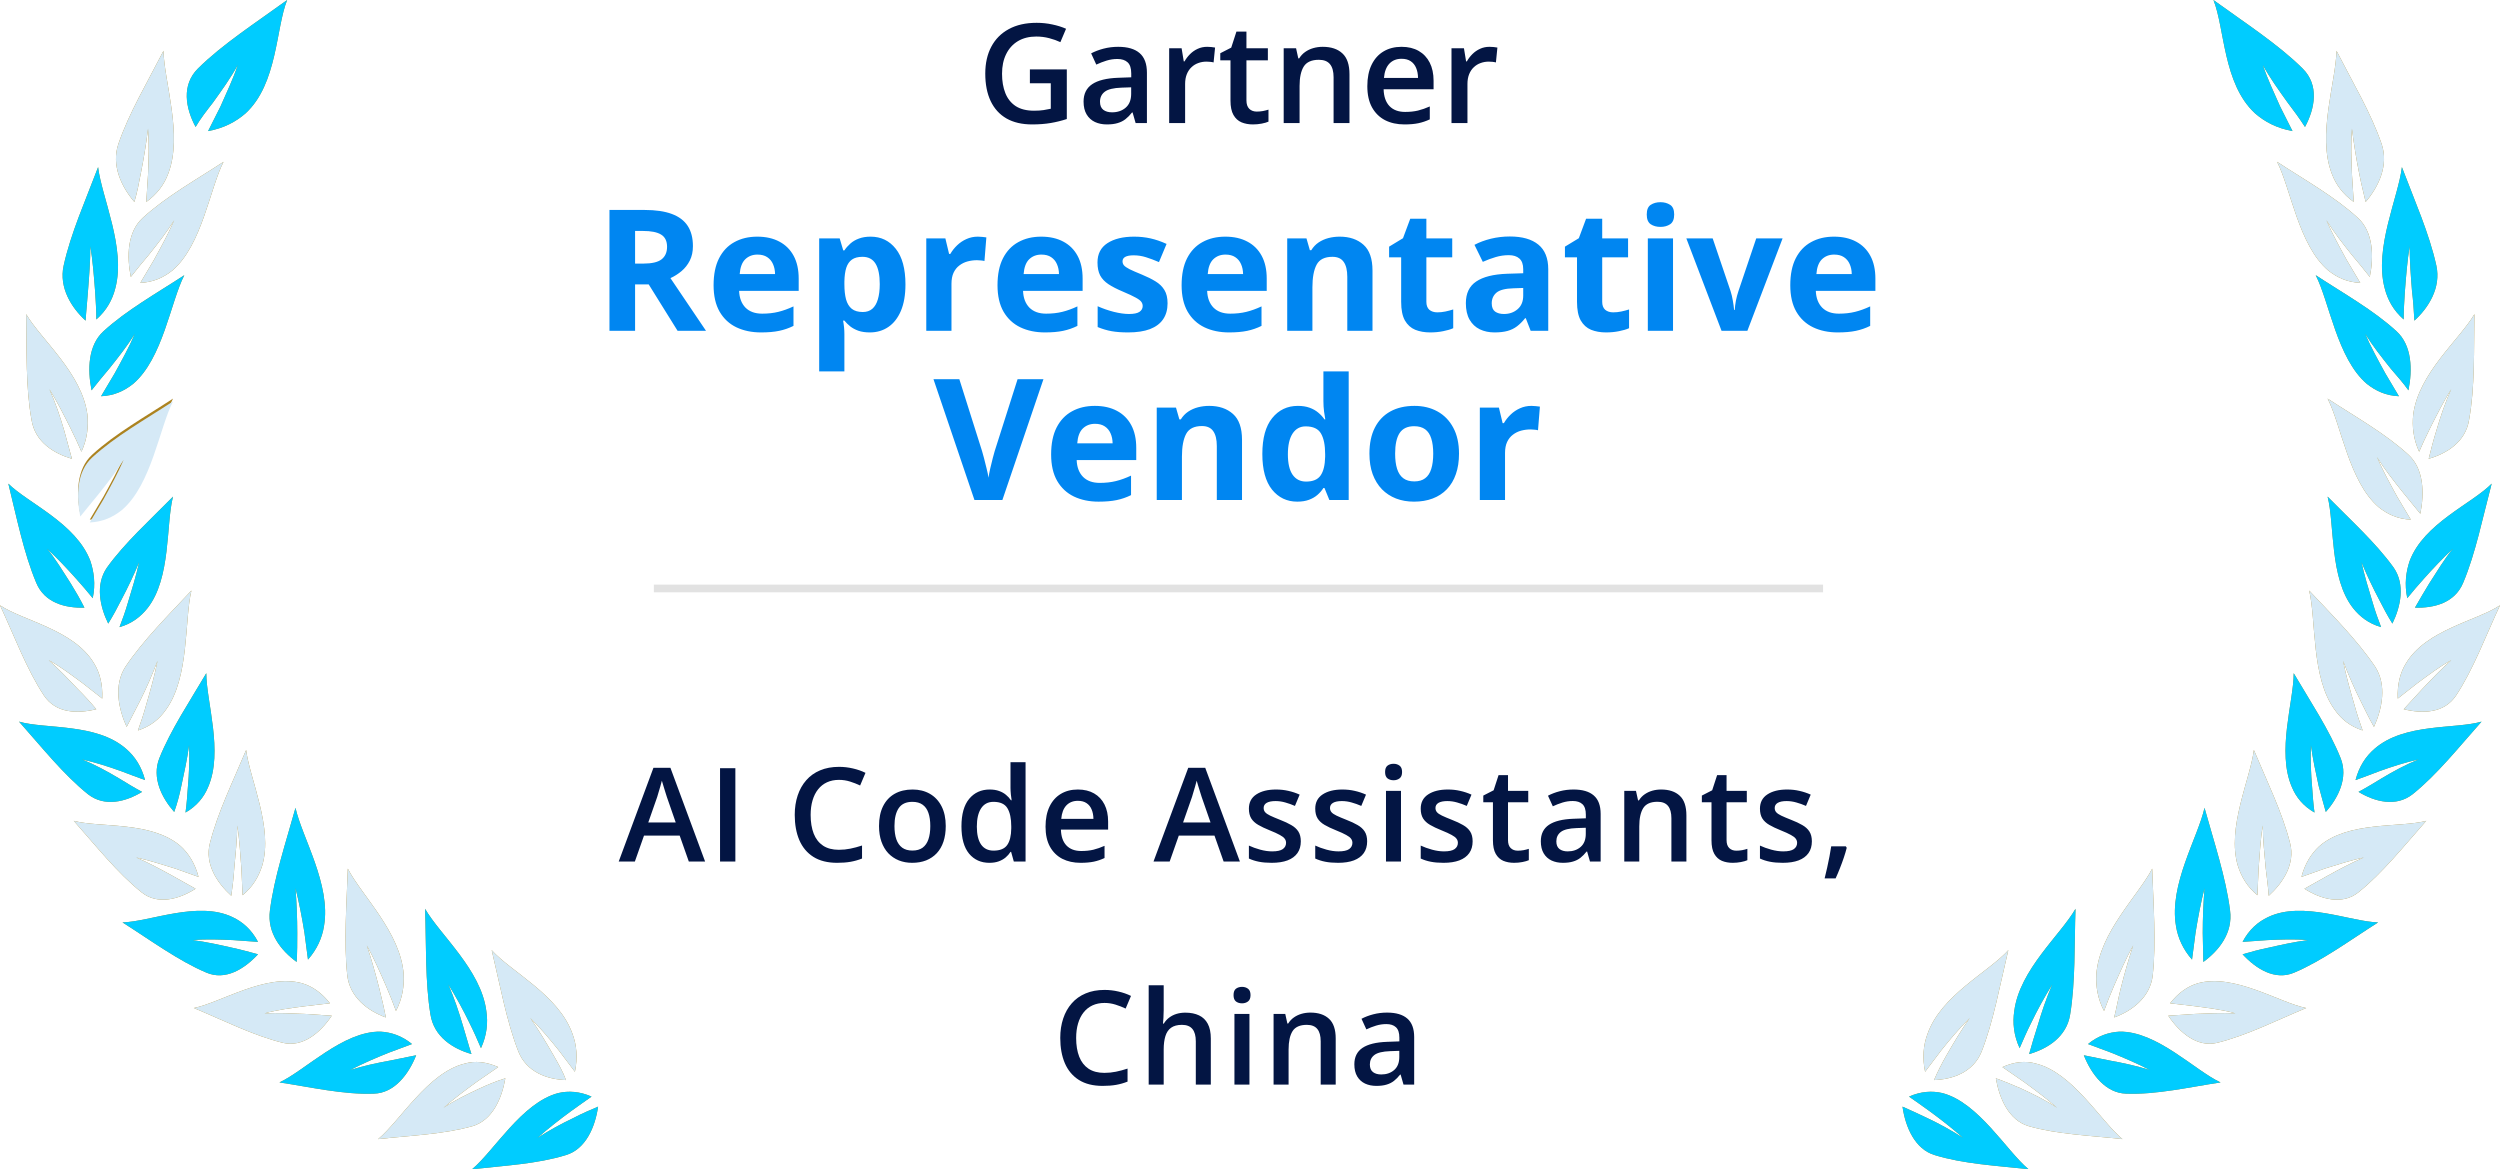 <?xml version="1.0" encoding="UTF-8"?>
<svg xmlns="http://www.w3.org/2000/svg" width="325" height="152" viewBox="0 0 325 152" fill="none">
  <path d="M71.956 137.184C71.029 135.572 70.024 133.883 68.942 132.347C70.256 133.652 71.493 135.111 72.652 136.57C73.348 137.491 74.043 138.412 74.739 139.333C75.125 137.491 74.971 135.879 74.43 134.42C72.652 129.353 66.469 126.359 63.918 123.519C65 128.048 65.851 132.808 67.396 136.723C68.478 139.41 71.183 140.331 73.579 140.408C73.193 139.333 72.575 138.258 71.956 137.184Z" fill="#AC8320"></path>
  <path d="M60.208 133.422C59.667 131.58 59.049 129.737 58.276 127.972C59.281 129.584 60.208 131.273 61.059 133.038C61.599 134.113 62.063 135.188 62.527 136.262C63.3 134.574 63.455 132.962 63.223 131.426C62.527 126.052 57.194 121.523 55.262 118.145C55.416 122.828 55.262 127.665 55.957 131.887C56.421 134.804 58.894 136.339 61.29 137.03C60.904 135.879 60.595 134.65 60.208 133.422Z" fill="#AC8320"></path>
  <path d="M49.31 128.509C48.847 126.667 48.306 124.747 47.688 122.905C48.615 124.594 49.388 126.36 50.161 128.125C50.624 129.2 51.088 130.352 51.475 131.426C52.325 129.814 52.557 128.202 52.479 126.667C52.093 121.216 46.992 116.38 45.214 112.925C45.06 117.608 44.673 122.444 45.137 126.743C45.446 129.661 47.842 131.426 50.161 132.271C49.929 131.042 49.62 129.737 49.31 128.509Z" fill="#AC8320"></path>
  <path d="M38.645 121.293C38.645 119.374 38.567 117.378 38.413 115.459C38.877 117.301 39.263 119.297 39.572 121.216C39.727 122.368 39.881 123.596 40.036 124.747C41.195 123.442 41.891 121.907 42.123 120.372C43.05 114.998 39.263 108.857 38.413 105.018C37.176 109.471 35.63 114.077 35.089 118.376C34.703 121.293 36.558 123.596 38.567 125.055C38.645 123.826 38.645 122.521 38.645 121.293Z" fill="#AC8320"></path>
  <path d="M30.452 112.925C30.607 111.083 30.838 109.24 30.838 107.321C31.148 109.164 31.225 111.083 31.38 112.925C31.457 114.077 31.457 115.228 31.534 116.38C32.848 115.305 33.621 114 34.085 112.541C35.553 107.628 32.462 101.257 31.998 97.495C30.297 101.564 28.288 105.632 27.283 109.624C26.588 112.311 28.211 114.768 30.066 116.457C30.22 115.382 30.375 114.153 30.452 112.925Z" fill="#AC8320"></path>
  <path d="M23.573 102.178C23.959 100.412 24.346 98.646 24.578 96.881C24.655 98.723 24.578 100.566 24.423 102.331C24.346 103.406 24.269 104.558 24.114 105.632C25.583 104.788 26.51 103.636 27.051 102.331C29.061 97.725 26.819 91.2 26.819 87.515C24.655 91.2 22.182 94.885 20.713 98.57C19.709 101.103 21.023 103.713 22.646 105.556C23.032 104.481 23.341 103.329 23.573 102.178Z" fill="#AC8320"></path>
  <path d="M18.163 91.2C19.013 89.511 19.786 87.745 20.482 85.903C20.095 87.822 19.554 89.741 19.013 91.584C18.704 92.735 18.318 93.887 17.931 94.962C19.554 94.424 20.714 93.503 21.564 92.275C24.655 88.052 23.96 80.606 24.887 76.768C21.873 79.992 18.627 83.216 16.308 86.671C14.762 89.05 15.381 92.121 16.463 94.501C17.004 93.426 17.622 92.275 18.163 91.2Z" fill="#AC8320"></path>
  <path d="M15.767 77.996C16.617 76.384 17.39 74.772 18.086 73.083C17.699 74.849 17.158 76.614 16.617 78.38C16.308 79.455 15.922 80.529 15.535 81.527C17.158 81.067 18.318 80.145 19.168 79.071C22.259 75.156 21.564 68.17 22.491 64.562C19.477 67.632 16.231 70.549 13.912 73.774C12.366 76 12.985 78.841 14.067 81.067C14.685 80.069 15.226 79.071 15.767 77.996Z" fill="#AC8320"></path>
  <path d="M12.753 63.947C13.912 62.489 15.071 61.03 16.076 59.418C15.303 61.184 14.376 62.873 13.448 64.562C12.83 65.56 12.289 66.558 11.671 67.555C13.371 67.479 14.685 66.865 15.844 65.943C19.709 62.642 20.713 55.273 22.491 51.818C18.859 54.198 14.994 56.347 11.98 59.111C9.97 60.953 9.893 64.101 10.434 66.788C11.207 65.867 11.98 64.869 12.753 63.947Z" fill="#AC8320"></path>
  <path d="M14.221 47.903C15.38 46.444 16.54 44.986 17.545 43.374C16.772 45.139 15.844 46.828 14.917 48.517C14.299 49.515 13.757 50.513 13.139 51.511C14.839 51.434 16.153 50.82 17.313 49.899C21.177 46.598 22.182 39.228 23.96 35.774C20.327 38.154 16.463 40.303 13.448 43.067C11.439 44.909 11.361 48.057 11.902 50.743C12.675 49.745 13.448 48.824 14.221 47.903Z" fill="#AC8320"></path>
  <path d="M19.322 33.164C20.482 31.705 21.641 30.246 22.646 28.634C21.873 30.4 20.945 32.089 20.018 33.778C19.4 34.776 18.859 35.774 18.24 36.772C19.941 36.695 21.255 36.081 22.414 35.16C26.278 31.858 27.283 24.489 29.061 21.034C25.428 23.414 21.564 25.564 18.549 28.327C16.54 30.17 16.463 33.317 17.004 36.004C17.776 35.006 18.549 34.085 19.322 33.164Z" fill="#AC8320"></path>
  <path d="M27.669 13.358C28.829 11.745 29.988 10.133 30.916 8.444C30.297 10.287 29.447 12.053 28.674 13.818C28.133 14.893 27.592 15.968 27.051 17.042C29.138 16.659 30.684 15.814 31.921 14.739C36.094 10.901 35.862 3.608 37.331 0C33.312 2.917 28.906 5.758 25.737 8.905C23.573 11.055 24.114 14.049 25.428 16.505C26.047 15.43 26.897 14.355 27.669 13.358Z" fill="#AC8320"></path>
  <path d="M74.584 145.321C72.961 146.089 71.415 146.933 69.869 147.931C71.261 146.703 72.729 145.552 74.198 144.477C75.125 143.786 76.052 143.172 76.903 142.558C75.357 141.867 73.888 141.79 72.575 142.097C67.86 143.325 64.227 149.62 61.368 152C65.541 151.539 69.869 151.309 73.579 150.158C76.13 149.39 77.366 146.549 77.753 143.863C76.671 144.323 75.589 144.784 74.584 145.321Z" fill="#AC8320"></path>
  <path d="M62.373 141.483C60.749 142.25 59.126 143.018 57.658 144.016C59.049 142.788 60.517 141.713 61.986 140.638C62.913 140.024 63.841 139.333 64.768 138.719C63.223 138.028 61.754 137.875 60.44 138.258C55.648 139.41 52.016 145.705 49.156 148.085C53.33 147.624 57.658 147.471 61.445 146.396C63.996 145.628 65.232 142.865 65.696 140.178C64.459 140.561 63.377 141.022 62.373 141.483Z" fill="#AC8320"></path>
  <path d="M50.702 137.875C49.001 138.182 47.224 138.566 45.523 139.103C47.146 138.259 48.77 137.568 50.47 136.877C51.475 136.493 52.557 136.109 53.561 135.725C52.248 134.651 50.856 134.19 49.465 134.113C44.596 134.036 39.649 139.18 36.326 140.715C40.422 141.329 44.673 142.327 48.615 142.174C51.243 142.097 53.098 139.717 54.102 137.184C53.02 137.414 51.861 137.644 50.702 137.875Z" fill="#AC8320"></path>
  <path d="M39.649 131.81C37.872 131.733 36.171 131.657 34.394 131.733C36.094 131.273 37.872 131.042 39.649 130.812C40.731 130.659 41.813 130.582 42.896 130.428C41.813 129.046 40.577 128.202 39.263 127.818C34.548 126.513 28.674 130.351 25.196 131.042C29.061 132.654 33.003 134.65 36.79 135.572C39.34 136.186 41.659 134.267 43.127 132.04C41.968 131.964 40.809 131.887 39.649 131.81Z" fill="#AC8320"></path>
  <path d="M30.22 123.212C28.52 122.828 26.819 122.444 25.042 122.214C26.819 122.06 28.597 122.137 30.297 122.214C31.38 122.291 32.462 122.368 33.544 122.444C32.693 120.832 31.534 119.834 30.22 119.22C25.737 117.071 19.477 119.834 15.922 119.911C19.554 122.214 23.187 124.901 26.819 126.436C29.293 127.511 31.766 125.976 33.544 124.056C32.384 123.749 31.302 123.442 30.22 123.212Z" fill="#AC8320"></path>
  <path d="M22.414 113.846C20.868 113.002 19.322 112.158 17.699 111.467C19.399 111.85 21.1 112.388 22.8 112.925C23.805 113.309 24.81 113.616 25.814 114C25.351 112.234 24.501 110.929 23.496 110.008C19.709 106.707 12.985 107.628 9.584 106.707C12.444 109.931 15.303 113.539 18.395 115.996C20.482 117.685 23.264 116.917 25.428 115.535C24.423 114.998 23.419 114.384 22.414 113.846Z" fill="#AC8320"></path>
  <path d="M15.458 101.18C13.912 100.259 12.366 99.414 10.666 98.723C12.366 99.107 14.067 99.644 15.767 100.259C16.772 100.642 17.777 101.026 18.859 101.41C18.395 99.644 17.545 98.339 16.386 97.341C12.521 93.964 5.874 94.808 2.473 93.81C5.41 97.111 8.27 100.719 11.439 103.252C13.603 104.941 16.308 104.25 18.472 102.945C17.468 102.408 16.463 101.794 15.458 101.18Z" fill="#AC8320"></path>
  <path d="M10.125 89.588C8.888 88.283 7.652 86.978 6.338 85.826C7.883 86.671 9.275 87.745 10.743 88.82C11.593 89.511 12.444 90.125 13.294 90.816C13.371 88.974 12.985 87.438 12.212 86.21C9.584 81.834 2.937 80.683 0 78.687C1.855 82.679 3.478 87.055 5.719 90.432C7.265 92.735 10.048 92.812 12.521 92.198C11.748 91.277 10.975 90.432 10.125 89.588Z" fill="#AC8320"></path>
  <path d="M9.197 75.846C8.193 74.311 7.265 72.699 6.106 71.317C7.42 72.545 8.656 73.85 9.893 75.232C10.666 76.077 11.361 76.921 12.057 77.766C12.444 75.923 12.212 74.311 11.748 72.929C9.893 68.016 3.633 65.406 1.082 62.873C2.164 67.248 3.091 71.931 4.715 75.77C5.797 78.38 8.502 79.071 10.975 78.994C10.434 77.919 9.816 76.844 9.197 75.846Z" fill="#AC8320"></path>
  <path d="M8.347 55.964C7.806 54.121 7.188 52.279 6.415 50.59C7.42 52.202 8.27 53.891 9.12 55.58C9.661 56.654 10.125 57.653 10.588 58.727C11.361 57.038 11.516 55.426 11.361 53.891C10.666 48.517 5.333 44.141 3.401 40.84C3.478 45.523 3.323 50.359 4.096 54.582C4.56 57.499 7.033 58.958 9.352 59.648C9.043 58.42 8.656 57.192 8.347 55.964Z" fill="#AC8320"></path>
  <path d="M11.439 37.846C11.593 35.927 11.748 33.931 11.748 32.012C12.057 33.931 12.212 35.927 12.366 37.923C12.444 39.151 12.521 40.303 12.521 41.531C13.835 40.38 14.608 38.998 14.994 37.463C16.385 32.242 13.216 25.64 12.753 21.725C11.13 26.024 9.197 30.323 8.27 34.545C7.652 37.386 9.275 39.996 11.13 41.685C11.207 40.38 11.361 39.075 11.439 37.846Z" fill="#AC8320"></path>
  <path d="M18.317 22.493C18.704 20.574 19.013 18.655 19.245 16.735C19.399 18.731 19.322 20.651 19.245 22.646C19.168 23.875 19.09 25.026 19.013 26.255C20.404 25.257 21.332 24.028 21.873 22.57C23.805 17.58 21.332 10.594 21.255 6.602C19.168 10.671 16.772 14.663 15.38 18.731C14.453 21.495 15.767 24.259 17.467 26.255C17.854 24.95 18.086 23.721 18.317 22.493Z" fill="#AC8320"></path>
  <path d="M253.044 137.184C253.971 135.572 254.976 133.883 256.058 132.347C254.744 133.652 253.508 135.111 252.348 136.57C251.653 137.491 250.957 138.412 250.261 139.333C249.875 137.491 250.03 135.879 250.571 134.42C252.348 129.353 258.531 126.359 261.082 123.519C260 128.048 259.15 132.808 257.604 136.723C256.522 139.41 253.817 140.331 251.421 140.408C251.884 139.333 252.425 138.258 253.044 137.184Z" fill="#AC8320"></path>
  <path d="M264.869 133.422C265.41 131.58 266.028 129.737 266.801 127.972C265.797 129.584 264.869 131.273 264.019 133.038C263.478 134.113 263.014 135.188 262.55 136.262C261.777 134.574 261.623 132.962 261.855 131.426C262.55 126.052 267.883 121.523 269.816 118.145C269.661 122.828 269.816 127.665 269.12 131.887C268.656 134.804 266.183 136.339 263.787 137.03C264.096 135.879 264.483 134.65 264.869 133.422Z" fill="#AC8320"></path>
  <path d="M275.689 128.509C276.153 126.667 276.694 124.747 277.313 122.905C276.385 124.594 275.612 126.36 274.839 128.125C274.376 129.2 273.912 130.352 273.525 131.426C272.675 129.814 272.443 128.202 272.521 126.667C272.907 121.216 278.008 116.38 279.786 112.925C279.94 117.608 280.327 122.444 279.863 126.743C279.554 129.661 277.158 131.426 274.839 132.271C275.148 131.042 275.38 129.737 275.689 128.509Z" fill="#AC8320"></path>
  <path d="M286.355 121.293C286.355 119.374 286.432 117.378 286.587 115.459C286.123 117.301 285.737 119.297 285.428 121.216C285.273 122.368 285.119 123.596 284.964 124.747C283.805 123.442 283.109 121.907 282.877 120.372C281.95 114.998 285.737 108.857 286.587 105.018C287.824 109.471 289.369 114.077 289.91 118.376C290.297 121.293 288.442 123.596 286.432 125.055C286.432 123.826 286.355 122.521 286.355 121.293Z" fill="#AC8320"></path>
  <path d="M294.548 112.925C294.393 111.083 294.161 109.24 294.161 107.321C293.852 109.164 293.775 111.083 293.62 112.925C293.543 114.077 293.543 115.228 293.466 116.38C292.152 115.305 291.379 114 290.915 112.541C289.447 107.628 292.538 101.257 293.002 97.495C294.702 101.564 296.712 105.632 297.717 109.624C298.412 112.311 296.789 114.768 294.934 116.457C294.857 115.382 294.702 114.153 294.548 112.925Z" fill="#AC8320"></path>
  <path d="M301.427 102.178C301.04 100.412 300.654 98.646 300.422 96.881C300.345 98.723 300.422 100.566 300.577 102.331C300.654 103.406 300.731 104.558 300.886 105.632C299.417 104.788 298.49 103.636 297.949 102.331C295.939 97.725 298.181 91.2 298.181 87.515C300.345 91.2 302.818 94.885 304.286 98.57C305.291 101.103 303.977 103.713 302.354 105.556C302.045 104.481 301.736 103.329 301.427 102.178Z" fill="#AC8320"></path>
  <path d="M306.914 91.2C306.064 89.511 305.291 87.745 304.595 85.903C304.982 87.822 305.523 89.741 306.064 91.584C306.373 92.735 306.76 93.887 307.146 94.962C305.523 94.424 304.364 93.503 303.513 92.275C300.422 88.052 301.117 80.606 300.19 76.768C303.204 79.992 306.45 83.216 308.769 86.671C310.315 89.05 309.697 92.121 308.615 94.501C307.996 93.426 307.455 92.275 306.914 91.2Z" fill="#AC8320"></path>
  <path d="M309.31 77.996C308.46 76.384 307.687 74.772 306.992 73.083C307.378 74.849 307.919 76.614 308.46 78.38C308.769 79.455 309.156 80.529 309.542 81.527C307.919 81.067 306.76 80.145 305.91 79.071C302.818 75.156 303.513 68.17 302.586 64.562C305.6 67.632 308.846 70.55 311.165 73.774C312.711 76 312.093 78.841 311.011 81.067C310.392 80.069 309.851 79.071 309.31 77.996Z" fill="#AC8320"></path>
  <path d="M312.324 63.947C311.165 62.489 310.006 61.03 309.001 59.418C309.774 61.184 310.701 62.873 311.629 64.562C312.247 65.56 312.788 66.558 313.407 67.555C311.706 67.479 310.392 66.865 309.233 65.943C305.368 62.642 304.364 55.273 302.586 51.818C306.219 54.198 310.083 56.347 313.097 59.111C315.107 60.953 315.184 64.101 314.643 66.788C313.87 65.867 313.097 64.869 312.324 63.947Z" fill="#AC8320"></path>
  <path d="M310.779 47.903C309.619 46.444 308.46 44.986 307.455 43.374C308.228 45.139 309.156 46.828 310.083 48.517C310.701 49.515 311.242 50.513 311.861 51.511C310.16 51.434 308.846 50.82 307.687 49.899C303.823 46.598 302.818 39.228 301.04 35.774C304.673 38.154 308.537 40.303 311.552 43.067C313.561 44.909 313.638 48.057 313.097 50.743C312.402 49.745 311.552 48.824 310.779 47.903Z" fill="#AC8320"></path>
  <path d="M305.755 33.164C304.596 31.705 303.436 30.246 302.431 28.634C303.204 30.4 304.132 32.089 305.059 33.778C305.678 34.776 306.219 35.774 306.837 36.772C305.137 36.695 303.823 36.081 302.663 35.16C298.799 31.858 297.794 24.489 296.016 21.034C299.649 23.414 303.514 25.564 306.528 28.327C308.537 30.17 308.615 33.317 308.074 36.004C307.301 35.006 306.528 34.085 305.755 33.164Z" fill="#AC8320"></path>
  <path d="M297.408 13.358C296.248 11.745 295.089 10.133 294.161 8.444C294.78 10.287 295.63 12.053 296.403 13.818C296.944 14.893 297.485 15.968 298.026 17.042C295.939 16.659 294.393 15.814 293.157 14.739C288.983 10.901 289.215 3.608 287.746 0C291.765 2.917 296.171 5.758 299.34 8.905C301.504 11.055 300.963 14.049 299.649 16.505C298.953 15.43 298.18 14.355 297.408 13.358Z" fill="#AC8320"></path>
  <path d="M250.493 145.321C252.116 146.089 253.662 146.933 255.208 147.931C253.817 146.703 252.348 145.552 250.88 144.477C249.952 143.786 249.025 143.172 248.174 142.558C249.72 141.867 251.189 141.79 252.503 142.097C257.217 143.325 260.85 149.62 263.71 152C259.536 151.539 255.208 151.309 251.498 150.158C248.947 149.39 247.711 146.549 247.324 143.863C248.329 144.323 249.411 144.784 250.493 145.321Z" fill="#AC8320"></path>
  <path d="M262.705 141.483C264.328 142.25 265.951 143.018 267.42 144.016C266.028 142.788 264.56 141.713 263.091 140.638C262.164 140.024 261.236 139.333 260.309 138.719C261.855 138.028 263.323 137.875 264.637 138.258C269.429 139.41 273.062 145.705 275.921 148.085C271.748 147.624 267.42 147.471 263.71 146.396C261.159 145.628 259.923 142.865 259.459 140.178C260.541 140.561 261.623 141.022 262.705 141.483Z" fill="#AC8320"></path>
  <path d="M274.298 137.875C275.999 138.182 277.776 138.566 279.477 139.103C277.854 138.259 276.23 137.568 274.53 136.877C273.525 136.493 272.443 136.109 271.438 135.725C272.752 134.651 274.144 134.19 275.535 134.113C280.404 134.036 285.351 139.18 288.674 140.715C284.578 141.329 280.327 142.327 276.385 142.174C273.757 142.097 271.902 139.717 270.897 137.184C272.057 137.414 273.139 137.644 274.298 137.875Z" fill="#AC8320"></path>
  <path d="M285.351 131.81C287.128 131.733 288.829 131.657 290.606 131.733C288.906 131.273 287.128 131.042 285.351 130.812C284.269 130.659 283.187 130.582 282.105 130.428C283.187 129.046 284.423 128.202 285.737 127.818C290.452 126.513 296.326 130.351 299.804 131.042C295.939 132.654 291.998 134.65 288.21 135.572C285.66 136.186 283.341 134.267 281.873 132.04C283.109 131.964 284.269 131.887 285.351 131.81Z" fill="#AC8320"></path>
  <path d="M294.857 123.212C296.558 122.828 298.258 122.444 300.036 122.214C298.258 122.06 296.48 122.137 294.78 122.214C293.698 122.291 292.616 122.368 291.534 122.444C292.384 120.832 293.543 119.834 294.857 119.22C299.34 117.071 305.6 119.834 309.156 119.911C305.523 122.214 301.891 124.901 298.258 126.436C295.785 127.511 293.311 125.976 291.534 124.056C292.616 123.749 293.698 123.442 294.857 123.212Z" fill="#AC8320"></path>
  <path d="M302.586 113.846C304.132 113.002 305.678 112.158 307.301 111.467C305.6 111.85 303.9 112.388 302.2 112.925C301.195 113.309 300.19 113.616 299.185 114C299.649 112.234 300.499 110.929 301.504 110.008C305.291 106.707 312.015 107.628 315.416 106.707C312.556 109.931 309.697 113.539 306.605 115.996C304.518 117.685 301.736 116.917 299.572 115.535C300.577 114.998 301.581 114.384 302.586 113.846Z" fill="#AC8320"></path>
  <path d="M309.62 101.18C311.165 100.259 312.711 99.414 314.411 98.723C312.711 99.107 311.011 99.644 309.31 100.259C308.306 100.642 307.301 101.026 306.219 101.41C306.682 99.644 307.533 98.339 308.692 97.341C312.557 93.964 319.203 94.808 322.604 93.81C319.667 97.111 316.807 100.719 313.639 103.252C311.474 104.941 308.769 104.25 306.605 102.945C307.61 102.408 308.615 101.794 309.62 101.18Z" fill="#AC8320"></path>
  <path d="M314.875 89.588C316.112 88.283 317.348 86.978 318.662 85.826C317.117 86.671 315.725 87.745 314.257 88.82C313.407 89.511 312.556 90.125 311.706 90.816C311.629 88.974 312.015 87.438 312.788 86.21C315.416 81.834 322.063 80.683 325 78.687C323.145 82.679 321.522 87.055 319.281 90.432C317.735 92.735 314.952 92.812 312.479 92.198C313.329 91.277 314.102 90.432 314.875 89.588Z" fill="#AC8320"></path>
  <path d="M315.802 75.846C316.807 74.311 317.735 72.699 318.894 71.317C317.58 72.545 316.343 73.85 315.107 75.232C314.334 76.077 313.638 76.921 312.943 77.766C312.556 75.923 312.788 74.311 313.252 72.929C315.107 68.016 321.367 65.483 323.918 62.873C322.758 67.248 321.831 71.931 320.208 75.77C319.126 78.38 316.421 79.071 313.947 78.994C314.566 77.919 315.184 76.844 315.802 75.846Z" fill="#AC8320"></path>
  <path d="M316.73 55.964C317.271 54.121 317.889 52.279 318.662 50.59C317.657 52.202 316.807 53.891 315.957 55.58C315.416 56.654 314.952 57.653 314.488 58.727C313.715 57.038 313.561 55.426 313.716 53.891C314.411 48.517 319.744 44.141 321.676 40.84C321.599 45.523 321.754 50.359 320.981 54.582C320.517 57.499 318.044 58.958 315.725 59.648C316.034 58.42 316.343 57.192 316.73 55.964Z" fill="#AC8320"></path>
  <path d="M313.561 37.846C313.406 35.927 313.252 33.931 313.252 32.012C312.943 33.931 312.788 35.927 312.634 37.923C312.556 39.151 312.479 40.303 312.479 41.531C311.165 40.38 310.392 38.998 310.006 37.463C308.615 32.242 311.783 25.64 312.247 21.725C313.87 26.024 315.802 30.323 316.73 34.545C317.348 37.386 315.725 39.996 313.87 41.685C313.793 40.38 313.716 39.075 313.561 37.846Z" fill="#AC8320"></path>
  <path d="M306.682 22.493C306.296 20.574 305.987 18.655 305.755 16.735C305.6 18.731 305.678 20.651 305.755 22.646C305.832 23.875 305.91 25.026 305.987 26.255C304.596 25.257 303.668 24.028 303.127 22.57C301.195 17.58 303.668 10.594 303.745 6.602C305.832 10.671 308.228 14.663 309.619 18.731C310.547 21.495 309.233 24.259 307.533 26.255C307.223 24.95 306.914 23.721 306.682 22.493Z" fill="#AC8320"></path>
  <path d="M71.956 137.184C71.029 135.572 70.024 133.883 68.942 132.347C70.256 133.652 71.493 135.111 72.652 136.57C73.348 137.491 74.043 138.412 74.739 139.333C75.125 137.491 74.971 135.879 74.43 134.42C72.652 129.353 66.469 126.359 63.918 123.519C65 128.048 65.851 132.808 67.396 136.723C68.478 139.41 71.183 140.331 73.579 140.408C73.193 139.333 72.575 138.258 71.956 137.184Z" fill="#D5E9F6"></path>
  <path d="M60.208 133.422C59.667 131.58 59.049 129.737 58.276 127.972C59.281 129.584 60.208 131.273 61.059 133.038C61.599 134.113 62.063 135.188 62.527 136.262C63.3 134.574 63.455 132.962 63.223 131.426C62.527 126.052 57.194 121.523 55.262 118.145C55.416 122.828 55.262 127.665 55.957 131.887C56.421 134.804 58.894 136.339 61.29 137.03C60.904 135.879 60.595 134.65 60.208 133.422Z" fill="#00CCFF"></path>
  <path d="M49.31 128.509C48.847 126.667 48.306 124.747 47.688 122.905C48.615 124.594 49.388 126.36 50.161 128.125C50.624 129.2 51.088 130.352 51.475 131.426C52.325 129.814 52.557 128.202 52.479 126.667C52.093 121.216 46.992 116.38 45.214 112.925C45.06 117.608 44.673 122.444 45.137 126.743C45.446 129.661 47.842 131.426 50.161 132.271C49.929 131.042 49.62 129.737 49.31 128.509Z" fill="#D5E9F6"></path>
  <path d="M38.645 121.293C38.645 119.374 38.567 117.378 38.413 115.459C38.877 117.301 39.263 119.297 39.572 121.216C39.727 122.368 39.881 123.596 40.036 124.747C41.195 123.442 41.891 121.907 42.123 120.372C43.05 114.998 39.263 108.857 38.413 105.018C37.176 109.471 35.63 114.077 35.089 118.376C34.703 121.293 36.558 123.596 38.567 125.055C38.645 123.826 38.645 122.521 38.645 121.293Z" fill="#00CCFF"></path>
  <path d="M30.452 112.925C30.607 111.083 30.838 109.24 30.838 107.321C31.148 109.164 31.225 111.083 31.38 112.925C31.457 114.077 31.457 115.228 31.534 116.38C32.848 115.305 33.621 114 34.085 112.541C35.553 107.628 32.462 101.257 31.998 97.495C30.297 101.564 28.288 105.632 27.283 109.624C26.588 112.311 28.211 114.768 30.066 116.457C30.22 115.382 30.375 114.153 30.452 112.925Z" fill="#D5E9F6"></path>
  <path d="M23.573 102.178C23.959 100.412 24.346 98.646 24.578 96.881C24.655 98.723 24.578 100.566 24.423 102.331C24.346 103.406 24.269 104.558 24.114 105.632C25.583 104.788 26.51 103.636 27.051 102.331C29.061 97.725 26.819 91.2 26.819 87.515C24.655 91.2 22.182 94.885 20.713 98.57C19.709 101.103 21.023 103.713 22.646 105.556C23.032 104.481 23.341 103.329 23.573 102.178Z" fill="#00CCFF"></path>
  <path d="M18.163 91.2C19.013 89.511 19.786 87.745 20.482 85.903C20.095 87.822 19.554 89.741 19.013 91.584C18.704 92.735 18.318 93.887 17.931 94.962C19.554 94.424 20.714 93.503 21.564 92.275C24.655 88.052 23.96 80.606 24.887 76.768C21.873 79.992 18.627 83.216 16.308 86.671C14.762 89.05 15.381 92.121 16.463 94.501C17.004 93.426 17.622 92.275 18.163 91.2Z" fill="#D5E9F6"></path>
  <path d="M15.767 77.996C16.617 76.384 17.39 74.772 18.086 73.083C17.699 74.849 17.158 76.614 16.617 78.38C16.308 79.455 15.922 80.529 15.535 81.527C17.158 81.067 18.318 80.145 19.168 79.071C22.259 75.156 21.564 68.17 22.491 64.562C19.477 67.632 16.231 70.549 13.912 73.774C12.366 76 12.985 78.841 14.067 81.067C14.685 80.069 15.226 79.071 15.767 77.996Z" fill="#00CCFF"></path>
  <path d="M12.753 64.312C13.912 62.853 15.072 61.395 16.076 59.782C15.303 61.548 14.376 63.237 13.448 64.926C12.83 65.924 12.289 66.922 11.671 67.92C13.371 67.843 14.685 67.229 15.844 66.308C19.709 63.007 20.714 55.637 22.491 52.182C18.859 54.562 14.994 56.712 11.98 59.475C9.97 61.318 9.893 64.465 10.434 67.152C11.207 66.231 11.98 65.233 12.753 64.312Z" fill="#D5E9F6"></path>
  <path d="M14.221 47.903C15.38 46.444 16.54 44.986 17.545 43.374C16.772 45.139 15.844 46.828 14.917 48.517C14.299 49.515 13.757 50.513 13.139 51.511C14.839 51.434 16.153 50.82 17.313 49.899C21.177 46.598 22.182 39.228 23.96 35.774C20.327 38.154 16.463 40.303 13.448 43.067C11.439 44.909 11.361 48.057 11.902 50.743C12.675 49.745 13.448 48.824 14.221 47.903Z" fill="#00CCFF"></path>
  <path d="M19.322 33.164C20.482 31.705 21.641 30.246 22.646 28.634C21.873 30.4 20.945 32.089 20.018 33.778C19.4 34.776 18.859 35.774 18.24 36.772C19.941 36.695 21.255 36.081 22.414 35.16C26.278 31.858 27.283 24.489 29.061 21.034C25.428 23.414 21.564 25.564 18.549 28.327C16.54 30.17 16.463 33.317 17.004 36.004C17.776 35.006 18.549 34.085 19.322 33.164Z" fill="#D5E9F6"></path>
  <path d="M27.669 13.358C28.829 11.745 29.988 10.133 30.916 8.444C30.297 10.287 29.447 12.053 28.674 13.818C28.133 14.893 27.592 15.968 27.051 17.042C29.138 16.659 30.684 15.814 31.921 14.739C36.094 10.901 35.862 3.608 37.331 0C33.312 2.917 28.906 5.758 25.737 8.905C23.573 11.055 24.114 14.049 25.428 16.505C26.047 15.43 26.897 14.355 27.669 13.358Z" fill="#00CCFF"></path>
  <path d="M74.584 145.321C72.961 146.089 71.415 146.933 69.869 147.931C71.261 146.703 72.729 145.552 74.198 144.477C75.125 143.786 76.052 143.172 76.903 142.558C75.357 141.867 73.888 141.79 72.575 142.097C67.86 143.325 64.227 149.62 61.368 152C65.541 151.539 69.869 151.309 73.579 150.158C76.13 149.39 77.366 146.549 77.753 143.863C76.671 144.323 75.589 144.784 74.584 145.321Z" fill="#00CCFF"></path>
  <path d="M62.373 141.483C60.749 142.25 59.126 143.018 57.658 144.016C59.049 142.788 60.517 141.713 61.986 140.638C62.913 140.024 63.841 139.333 64.768 138.719C63.223 138.028 61.754 137.875 60.44 138.258C55.648 139.41 52.016 145.705 49.156 148.085C53.33 147.624 57.658 147.471 61.445 146.396C63.996 145.628 65.232 142.865 65.696 140.178C64.459 140.561 63.377 141.022 62.373 141.483Z" fill="#D5E9F6"></path>
  <path d="M50.702 137.875C49.001 138.182 47.224 138.566 45.523 139.103C47.146 138.259 48.77 137.568 50.47 136.877C51.475 136.493 52.557 136.109 53.561 135.725C52.248 134.651 50.856 134.19 49.465 134.113C44.596 134.036 39.649 139.18 36.326 140.715C40.422 141.329 44.673 142.327 48.615 142.174C51.243 142.097 53.098 139.717 54.102 137.184C53.02 137.414 51.861 137.644 50.702 137.875Z" fill="#00CCFF"></path>
  <path d="M39.649 131.81C37.872 131.733 36.171 131.657 34.394 131.733C36.094 131.273 37.872 131.042 39.649 130.812C40.731 130.659 41.813 130.582 42.896 130.428C41.813 129.046 40.577 128.202 39.263 127.818C34.548 126.513 28.674 130.351 25.196 131.042C29.061 132.654 33.003 134.65 36.79 135.572C39.34 136.186 41.659 134.267 43.127 132.04C41.968 131.964 40.809 131.887 39.649 131.81Z" fill="#D5E9F6"></path>
  <path d="M30.22 123.212C28.52 122.828 26.819 122.444 25.042 122.214C26.819 122.06 28.597 122.137 30.297 122.214C31.38 122.291 32.462 122.368 33.544 122.444C32.693 120.832 31.534 119.834 30.22 119.22C25.737 117.071 19.477 119.834 15.922 119.911C19.554 122.214 23.187 124.901 26.819 126.436C29.293 127.511 31.766 125.976 33.544 124.056C32.384 123.749 31.302 123.442 30.22 123.212Z" fill="#00CCFF"></path>
  <path d="M22.414 113.846C20.868 113.002 19.322 112.158 17.699 111.467C19.399 111.85 21.1 112.388 22.8 112.925C23.805 113.309 24.81 113.616 25.814 114C25.351 112.234 24.501 110.929 23.496 110.008C19.709 106.707 12.985 107.628 9.584 106.707C12.444 109.931 15.303 113.539 18.395 115.996C20.482 117.685 23.264 116.917 25.428 115.535C24.423 114.998 23.419 114.384 22.414 113.846Z" fill="#D5E9F6"></path>
  <path d="M15.458 101.18C13.912 100.259 12.366 99.414 10.666 98.723C12.366 99.107 14.067 99.644 15.767 100.259C16.772 100.642 17.777 101.026 18.859 101.41C18.395 99.644 17.545 98.339 16.386 97.341C12.521 93.964 5.874 94.808 2.473 93.81C5.41 97.111 8.27 100.719 11.439 103.252C13.603 104.941 16.308 104.25 18.472 102.945C17.468 102.408 16.463 101.794 15.458 101.18Z" fill="#00CCFF"></path>
  <path d="M10.125 89.588C8.888 88.283 7.652 86.978 6.338 85.826C7.883 86.671 9.275 87.745 10.743 88.82C11.593 89.511 12.444 90.125 13.294 90.816C13.371 88.974 12.985 87.438 12.212 86.21C9.584 81.834 2.937 80.683 0 78.687C1.855 82.679 3.478 87.055 5.719 90.432C7.265 92.735 10.048 92.812 12.521 92.198C11.748 91.277 10.975 90.432 10.125 89.588Z" fill="#D5E9F6"></path>
  <path d="M9.197 75.846C8.193 74.311 7.265 72.699 6.106 71.317C7.42 72.545 8.656 73.85 9.893 75.232C10.666 76.077 11.361 76.921 12.057 77.766C12.444 75.923 12.212 74.311 11.748 72.929C9.893 68.016 3.633 65.406 1.082 62.873C2.164 67.248 3.091 71.931 4.715 75.77C5.797 78.38 8.502 79.071 10.975 78.994C10.434 77.919 9.816 76.844 9.197 75.846Z" fill="#00CCFF"></path>
  <path d="M8.347 55.964C7.806 54.121 7.188 52.279 6.415 50.59C7.42 52.202 8.27 53.891 9.12 55.58C9.661 56.654 10.125 57.653 10.588 58.727C11.361 57.038 11.516 55.426 11.361 53.891C10.666 48.517 5.333 44.141 3.401 40.84C3.478 45.523 3.323 50.359 4.096 54.582C4.56 57.499 7.033 58.958 9.352 59.648C9.043 58.42 8.656 57.192 8.347 55.964Z" fill="#D5E9F6"></path>
  <path d="M11.439 37.846C11.593 35.927 11.748 33.931 11.748 32.012C12.057 33.931 12.212 35.927 12.366 37.923C12.444 39.151 12.521 40.303 12.521 41.531C13.835 40.38 14.608 38.998 14.994 37.463C16.385 32.242 13.216 25.64 12.753 21.725C11.13 26.024 9.197 30.323 8.27 34.545C7.652 37.386 9.275 39.996 11.13 41.685C11.207 40.38 11.361 39.075 11.439 37.846Z" fill="#00CCFF"></path>
  <path d="M18.317 22.493C18.704 20.574 19.013 18.655 19.245 16.735C19.399 18.731 19.322 20.651 19.245 22.646C19.168 23.875 19.09 25.026 19.013 26.255C20.404 25.257 21.332 24.028 21.873 22.57C23.805 17.58 21.332 10.594 21.255 6.602C19.168 10.671 16.772 14.663 15.38 18.731C14.453 21.495 15.767 24.259 17.467 26.255C17.854 24.95 18.086 23.721 18.317 22.493Z" fill="#D5E9F6"></path>
  <path d="M253.044 137.184C253.971 135.572 254.976 133.883 256.058 132.347C254.744 133.652 253.508 135.111 252.348 136.57C251.653 137.491 250.957 138.412 250.261 139.333C249.875 137.491 250.03 135.879 250.571 134.42C252.348 129.353 258.531 126.359 261.082 123.519C260 128.048 259.15 132.808 257.604 136.723C256.522 139.41 253.817 140.331 251.421 140.408C251.884 139.333 252.425 138.258 253.044 137.184Z" fill="#D5E9F6"></path>
  <path d="M264.869 133.422C265.41 131.58 266.028 129.737 266.801 127.972C265.797 129.584 264.869 131.273 264.019 133.038C263.478 134.113 263.014 135.188 262.55 136.262C261.777 134.574 261.623 132.962 261.855 131.426C262.55 126.052 267.883 121.523 269.816 118.145C269.661 122.828 269.816 127.665 269.12 131.887C268.656 134.804 266.183 136.339 263.787 137.03C264.096 135.879 264.483 134.65 264.869 133.422Z" fill="#00CCFF"></path>
  <path d="M275.689 128.509C276.153 126.667 276.694 124.747 277.313 122.905C276.385 124.594 275.612 126.36 274.839 128.125C274.376 129.2 273.912 130.352 273.525 131.426C272.675 129.814 272.443 128.202 272.521 126.667C272.907 121.216 278.008 116.38 279.786 112.925C279.94 117.608 280.327 122.444 279.863 126.743C279.554 129.661 277.158 131.426 274.839 132.271C275.148 131.042 275.38 129.737 275.689 128.509Z" fill="#D5E9F6"></path>
  <path d="M286.355 121.293C286.355 119.374 286.432 117.378 286.587 115.459C286.123 117.301 285.737 119.297 285.428 121.216C285.273 122.368 285.119 123.596 284.964 124.747C283.805 123.442 283.109 121.907 282.877 120.372C281.95 114.998 285.737 108.857 286.587 105.018C287.824 109.471 289.369 114.077 289.91 118.376C290.297 121.293 288.442 123.596 286.432 125.055C286.432 123.826 286.355 122.521 286.355 121.293Z" fill="#00CCFF"></path>
  <path d="M294.548 112.925C294.393 111.083 294.161 109.24 294.161 107.321C293.852 109.164 293.775 111.083 293.62 112.925C293.543 114.077 293.543 115.228 293.466 116.38C292.152 115.305 291.379 114 290.915 112.541C289.447 107.628 292.538 101.257 293.002 97.495C294.702 101.564 296.712 105.632 297.717 109.624C298.412 112.311 296.789 114.768 294.934 116.457C294.857 115.382 294.702 114.153 294.548 112.925Z" fill="#D5E9F6"></path>
  <path d="M301.427 102.178C301.04 100.412 300.654 98.646 300.422 96.881C300.345 98.723 300.422 100.566 300.577 102.331C300.654 103.406 300.731 104.558 300.886 105.632C299.417 104.788 298.49 103.636 297.949 102.331C295.939 97.725 298.181 91.2 298.181 87.515C300.345 91.2 302.818 94.885 304.286 98.57C305.291 101.103 303.977 103.713 302.354 105.556C302.045 104.481 301.736 103.329 301.427 102.178Z" fill="#00CCFF"></path>
  <path d="M306.914 91.2C306.064 89.511 305.291 87.745 304.595 85.903C304.982 87.822 305.523 89.741 306.064 91.584C306.373 92.735 306.76 93.887 307.146 94.962C305.523 94.424 304.364 93.503 303.513 92.275C300.422 88.052 301.117 80.606 300.19 76.768C303.204 79.992 306.45 83.216 308.769 86.671C310.315 89.05 309.697 92.121 308.615 94.501C307.996 93.426 307.455 92.275 306.914 91.2Z" fill="#D5E9F6"></path>
  <path d="M309.31 77.996C308.46 76.384 307.687 74.772 306.992 73.083C307.378 74.849 307.919 76.614 308.46 78.38C308.769 79.455 309.156 80.529 309.542 81.527C307.919 81.067 306.76 80.145 305.91 79.071C302.818 75.156 303.513 68.17 302.586 64.562C305.6 67.632 308.846 70.55 311.165 73.774C312.711 76 312.093 78.841 311.011 81.067C310.392 80.069 309.851 79.071 309.31 77.996Z" fill="#00CCFF"></path>
  <path d="M312.324 63.947C311.165 62.489 310.006 61.03 309.001 59.418C309.774 61.184 310.701 62.873 311.629 64.562C312.247 65.56 312.788 66.558 313.407 67.555C311.706 67.479 310.392 66.865 309.233 65.943C305.368 62.642 304.364 55.273 302.586 51.818C306.219 54.198 310.083 56.347 313.097 59.111C315.107 60.953 315.184 64.101 314.643 66.788C313.87 65.867 313.097 64.869 312.324 63.947Z" fill="#D5E9F6"></path>
  <path d="M310.779 47.903C309.619 46.444 308.46 44.986 307.455 43.374C308.228 45.139 309.156 46.828 310.083 48.517C310.701 49.515 311.242 50.513 311.861 51.511C310.16 51.434 308.846 50.82 307.687 49.899C303.823 46.598 302.818 39.228 301.04 35.774C304.673 38.154 308.537 40.303 311.552 43.067C313.561 44.909 313.638 48.057 313.097 50.743C312.402 49.745 311.552 48.824 310.779 47.903Z" fill="#00CCFF"></path>
  <path d="M305.755 33.164C304.596 31.705 303.436 30.246 302.431 28.634C303.204 30.4 304.132 32.089 305.059 33.778C305.678 34.776 306.219 35.774 306.837 36.772C305.137 36.695 303.823 36.081 302.663 35.16C298.799 31.858 297.794 24.489 296.016 21.034C299.649 23.414 303.514 25.564 306.528 28.327C308.537 30.17 308.615 33.317 308.074 36.004C307.301 35.006 306.528 34.085 305.755 33.164Z" fill="#D5E9F6"></path>
  <path d="M297.408 13.358C296.248 11.745 295.089 10.133 294.161 8.444C294.78 10.287 295.63 12.053 296.403 13.818C296.944 14.893 297.485 15.968 298.026 17.042C295.939 16.659 294.393 15.814 293.157 14.739C288.983 10.901 289.215 3.608 287.746 0C291.765 2.917 296.171 5.758 299.34 8.905C301.504 11.055 300.963 14.049 299.649 16.505C298.953 15.43 298.18 14.355 297.408 13.358Z" fill="#00CCFF"></path>
  <path d="M250.493 145.321C252.116 146.089 253.662 146.933 255.208 147.931C253.817 146.703 252.348 145.552 250.88 144.477C249.952 143.786 249.025 143.172 248.174 142.558C249.72 141.867 251.189 141.79 252.503 142.097C257.217 143.325 260.85 149.62 263.71 152C259.536 151.539 255.208 151.309 251.498 150.158C248.947 149.39 247.711 146.549 247.324 143.863C248.329 144.323 249.411 144.784 250.493 145.321Z" fill="#00CCFF"></path>
  <path d="M262.705 141.483C264.328 142.25 265.951 143.018 267.42 144.016C266.028 142.788 264.56 141.713 263.091 140.638C262.164 140.024 261.236 139.333 260.309 138.719C261.855 138.028 263.323 137.875 264.637 138.258C269.429 139.41 273.062 145.705 275.921 148.085C271.748 147.624 267.42 147.471 263.71 146.396C261.159 145.628 259.923 142.865 259.459 140.178C260.541 140.561 261.623 141.022 262.705 141.483Z" fill="#D5E9F6"></path>
  <path d="M274.298 137.875C275.999 138.182 277.776 138.566 279.477 139.103C277.854 138.259 276.23 137.568 274.53 136.877C273.525 136.493 272.443 136.109 271.438 135.725C272.752 134.651 274.144 134.19 275.535 134.113C280.404 134.036 285.351 139.18 288.674 140.715C284.578 141.329 280.327 142.327 276.385 142.174C273.757 142.097 271.902 139.717 270.897 137.184C272.057 137.414 273.139 137.644 274.298 137.875Z" fill="#00CCFF"></path>
  <path d="M285.351 131.81C287.128 131.733 288.829 131.657 290.606 131.733C288.906 131.273 287.128 131.042 285.351 130.812C284.269 130.659 283.187 130.582 282.105 130.428C283.187 129.046 284.423 128.202 285.737 127.818C290.452 126.513 296.326 130.351 299.804 131.042C295.939 132.654 291.998 134.65 288.21 135.572C285.66 136.186 283.341 134.267 281.873 132.04C283.109 131.964 284.269 131.887 285.351 131.81Z" fill="#D5E9F6"></path>
  <path d="M294.857 123.212C296.558 122.828 298.258 122.444 300.036 122.214C298.258 122.06 296.48 122.137 294.78 122.214C293.698 122.291 292.616 122.368 291.534 122.444C292.384 120.832 293.543 119.834 294.857 119.22C299.34 117.071 305.6 119.834 309.156 119.911C305.523 122.214 301.891 124.901 298.258 126.436C295.785 127.511 293.311 125.976 291.534 124.056C292.616 123.749 293.698 123.442 294.857 123.212Z" fill="#00CCFF"></path>
  <path d="M302.586 113.846C304.132 113.002 305.678 112.158 307.301 111.467C305.6 111.85 303.9 112.388 302.2 112.925C301.195 113.309 300.19 113.616 299.185 114C299.649 112.234 300.499 110.929 301.504 110.008C305.291 106.707 312.015 107.628 315.416 106.707C312.556 109.931 309.697 113.539 306.605 115.996C304.518 117.685 301.736 116.917 299.572 115.535C300.577 114.998 301.581 114.384 302.586 113.846Z" fill="#D5E9F6"></path>
  <path d="M309.62 101.18C311.165 100.259 312.711 99.414 314.411 98.723C312.711 99.107 311.011 99.644 309.31 100.259C308.306 100.642 307.301 101.026 306.219 101.41C306.682 99.644 307.533 98.339 308.692 97.341C312.557 93.964 319.203 94.808 322.604 93.81C319.667 97.111 316.807 100.719 313.639 103.252C311.474 104.941 308.769 104.25 306.605 102.945C307.61 102.408 308.615 101.794 309.62 101.18Z" fill="#00CCFF"></path>
  <path d="M314.875 89.588C316.112 88.283 317.348 86.978 318.662 85.826C317.117 86.671 315.725 87.745 314.257 88.82C313.407 89.511 312.556 90.125 311.706 90.816C311.629 88.974 312.015 87.438 312.788 86.21C315.416 81.834 322.063 80.683 325 78.687C323.145 82.679 321.522 87.055 319.281 90.432C317.735 92.735 314.952 92.812 312.479 92.198C313.329 91.277 314.102 90.432 314.875 89.588Z" fill="#D5E9F6"></path>
  <path d="M315.802 75.846C316.807 74.311 317.735 72.699 318.894 71.317C317.58 72.545 316.343 73.85 315.107 75.232C314.334 76.077 313.638 76.921 312.943 77.766C312.556 75.923 312.788 74.311 313.252 72.929C315.107 68.016 321.367 65.483 323.918 62.873C322.758 67.248 321.831 71.931 320.208 75.77C319.126 78.38 316.421 79.071 313.947 78.994C314.566 77.919 315.184 76.844 315.802 75.846Z" fill="#00CCFF"></path>
  <path d="M316.73 55.964C317.271 54.121 317.889 52.279 318.662 50.59C317.657 52.202 316.807 53.891 315.957 55.58C315.416 56.654 314.952 57.653 314.488 58.727C313.715 57.038 313.561 55.426 313.716 53.891C314.411 48.517 319.744 44.141 321.676 40.84C321.599 45.523 321.754 50.359 320.981 54.582C320.517 57.499 318.044 58.958 315.725 59.648C316.034 58.42 316.343 57.192 316.73 55.964Z" fill="#D5E9F6"></path>
  <path d="M313.561 37.846C313.406 35.927 313.252 33.931 313.252 32.012C312.943 33.931 312.788 35.927 312.634 37.923C312.556 39.151 312.479 40.303 312.479 41.531C311.165 40.38 310.392 38.998 310.006 37.463C308.615 32.242 311.783 25.64 312.247 21.725C313.87 26.024 315.802 30.323 316.73 34.545C317.348 37.386 315.725 39.996 313.87 41.685C313.793 40.38 313.716 39.075 313.561 37.846Z" fill="#00CCFF"></path>
  <path d="M306.682 22.493C306.296 20.574 305.987 18.655 305.755 16.735C305.6 18.731 305.678 20.651 305.755 22.646C305.832 23.875 305.91 25.026 305.987 26.255C304.596 25.257 303.668 24.028 303.127 22.57C301.195 17.58 303.668 10.594 303.745 6.602C305.832 10.671 308.228 14.663 309.619 18.731C310.547 21.495 309.233 24.259 307.533 26.255C307.223 24.95 306.914 23.721 306.682 22.493Z" fill="#D5E9F6"></path>
  <path d="M133.886 9.021H138.685V15.473C138.011 15.695 137.313 15.868 136.593 15.991C135.872 16.114 135.063 16.176 134.167 16.176C132.86 16.176 131.753 15.918 130.845 15.402C129.942 14.881 129.257 14.128 128.788 13.144C128.319 12.153 128.085 10.961 128.085 9.566C128.085 8.225 128.346 7.062 128.867 6.077C129.389 5.087 130.147 4.322 131.144 3.783C132.14 3.238 133.347 2.966 134.765 2.966C135.462 2.966 136.136 3.036 136.786 3.177C137.442 3.312 138.043 3.499 138.588 3.739L137.85 5.479C137.416 5.274 136.93 5.102 136.391 4.961C135.852 4.82 135.292 4.75 134.712 4.75C133.792 4.75 132.998 4.949 132.33 5.348C131.668 5.746 131.158 6.309 130.801 7.035C130.443 7.756 130.265 8.608 130.265 9.593C130.265 10.548 130.408 11.386 130.695 12.106C130.982 12.827 131.431 13.39 132.04 13.794C132.655 14.192 133.449 14.392 134.422 14.392C134.908 14.392 135.321 14.365 135.661 14.312C136.001 14.26 136.314 14.201 136.602 14.137V10.823H133.886V9.021ZM145.364 6.086C146.595 6.086 147.523 6.358 148.15 6.903C148.783 7.448 149.1 8.298 149.1 9.452V16H147.632L147.236 14.62H147.166C146.891 14.972 146.606 15.262 146.313 15.49C146.021 15.719 145.681 15.889 145.294 16C144.913 16.117 144.447 16.176 143.896 16.176C143.316 16.176 142.798 16.07 142.341 15.859C141.884 15.643 141.523 15.315 141.26 14.875C140.996 14.435 140.864 13.879 140.864 13.205C140.864 12.203 141.236 11.45 141.98 10.946C142.73 10.442 143.861 10.164 145.373 10.111L147.061 10.05V9.54C147.061 8.866 146.902 8.386 146.586 8.099C146.275 7.812 145.836 7.668 145.268 7.668C144.781 7.668 144.31 7.738 143.853 7.879C143.396 8.02 142.95 8.192 142.517 8.397L141.849 6.938C142.323 6.687 142.862 6.481 143.466 6.323C144.075 6.165 144.708 6.086 145.364 6.086ZM147.052 11.351L145.795 11.395C144.764 11.43 144.04 11.605 143.624 11.922C143.208 12.238 143 12.672 143 13.223C143 13.703 143.144 14.055 143.431 14.277C143.718 14.494 144.096 14.602 144.564 14.602C145.279 14.602 145.871 14.4 146.34 13.996C146.814 13.586 147.052 12.985 147.052 12.194V11.351ZM156.922 6.086C157.086 6.086 157.265 6.095 157.458 6.112C157.651 6.13 157.818 6.153 157.959 6.183L157.766 8.116C157.643 8.081 157.49 8.055 157.309 8.037C157.133 8.02 156.975 8.011 156.834 8.011C156.465 8.011 156.113 8.072 155.779 8.195C155.445 8.312 155.149 8.494 154.892 8.74C154.634 8.98 154.432 9.282 154.285 9.646C154.139 10.009 154.065 10.431 154.065 10.911V16H151.991V6.271H153.608L153.89 7.984H153.986C154.18 7.639 154.42 7.322 154.707 7.035C154.994 6.748 155.322 6.52 155.691 6.35C156.066 6.174 156.477 6.086 156.922 6.086ZM163.382 14.506C163.651 14.506 163.918 14.482 164.182 14.435C164.445 14.383 164.686 14.321 164.902 14.251V15.815C164.674 15.915 164.378 16 164.015 16.07C163.651 16.141 163.273 16.176 162.881 16.176C162.33 16.176 161.835 16.085 161.396 15.903C160.956 15.716 160.607 15.396 160.35 14.945C160.092 14.494 159.963 13.87 159.963 13.073V7.844H158.636V6.921L160.06 6.191L160.736 4.108H162.037V6.271H164.823V7.844H162.037V13.047C162.037 13.539 162.16 13.905 162.406 14.146C162.652 14.386 162.978 14.506 163.382 14.506ZM171.951 6.086C173.047 6.086 173.899 6.37 174.509 6.938C175.124 7.501 175.432 8.406 175.432 9.654V16H173.366V10.041C173.366 9.285 173.211 8.72 172.9 8.345C172.59 7.964 172.109 7.773 171.459 7.773C170.516 7.773 169.859 8.063 169.49 8.644C169.127 9.224 168.945 10.065 168.945 11.166V16H166.88V6.271H168.488L168.778 7.589H168.893C169.104 7.249 169.364 6.971 169.675 6.754C169.991 6.531 170.343 6.364 170.729 6.253C171.122 6.142 171.529 6.086 171.951 6.086ZM182.199 6.086C183.066 6.086 183.811 6.265 184.432 6.622C185.053 6.979 185.53 7.486 185.864 8.143C186.198 8.799 186.365 9.584 186.365 10.498V11.605H179.87C179.894 12.549 180.146 13.275 180.626 13.785C181.112 14.295 181.792 14.55 182.665 14.55C183.286 14.55 183.843 14.491 184.335 14.374C184.833 14.251 185.346 14.072 185.873 13.838V15.517C185.387 15.745 184.892 15.912 184.388 16.018C183.884 16.123 183.28 16.176 182.577 16.176C181.622 16.176 180.781 15.991 180.055 15.622C179.334 15.247 178.769 14.69 178.358 13.952C177.954 13.214 177.752 12.297 177.752 11.201C177.752 10.111 177.937 9.186 178.306 8.424C178.675 7.662 179.193 7.082 179.861 6.684C180.529 6.285 181.309 6.086 182.199 6.086ZM182.199 7.642C181.549 7.642 181.021 7.853 180.617 8.274C180.219 8.696 179.984 9.314 179.914 10.129H184.344C184.338 9.643 184.256 9.212 184.098 8.837C183.945 8.462 183.711 8.169 183.395 7.958C183.084 7.747 182.686 7.642 182.199 7.642ZM193.625 6.086C193.789 6.086 193.968 6.095 194.161 6.112C194.354 6.13 194.521 6.153 194.662 6.183L194.469 8.116C194.346 8.081 194.193 8.055 194.012 8.037C193.836 8.02 193.678 8.011 193.537 8.011C193.168 8.011 192.816 8.072 192.482 8.195C192.148 8.312 191.853 8.494 191.595 8.74C191.337 8.98 191.135 9.282 190.988 9.646C190.842 10.009 190.769 10.431 190.769 10.911V16H188.694V6.271H190.312L190.593 7.984H190.689C190.883 7.639 191.123 7.322 191.41 7.035C191.697 6.748 192.025 6.52 192.395 6.35C192.77 6.174 193.18 6.086 193.625 6.086Z" fill="#031543"></path>
  <path d="M83.807 27.295C85.232 27.295 86.406 27.467 87.33 27.811C88.261 28.154 88.952 28.674 89.403 29.368C89.855 30.063 90.08 30.94 90.08 32C90.08 32.716 89.944 33.343 89.672 33.88C89.4 34.417 89.042 34.872 88.598 35.244C88.154 35.617 87.674 35.921 87.158 36.157L91.777 43H88.082L84.333 36.974H82.561V43H79.231V27.295H83.807ZM83.57 30.023H82.561V34.267H83.635C84.738 34.267 85.525 34.084 85.998 33.719C86.478 33.346 86.718 32.802 86.718 32.086C86.718 31.341 86.46 30.811 85.944 30.496C85.436 30.181 84.644 30.023 83.57 30.023ZM98.448 30.765C99.558 30.765 100.514 30.98 101.316 31.409C102.118 31.832 102.738 32.448 103.175 33.257C103.612 34.066 103.83 35.054 103.83 36.222V37.812H96.085C96.121 38.735 96.397 39.462 96.912 39.992C97.435 40.515 98.158 40.776 99.082 40.776C99.848 40.776 100.55 40.698 101.188 40.54C101.825 40.383 102.48 40.146 103.153 39.831V42.366C102.559 42.66 101.936 42.875 101.284 43.011C100.64 43.147 99.856 43.215 98.932 43.215C97.728 43.215 96.662 42.993 95.731 42.549C94.807 42.105 94.08 41.428 93.55 40.519C93.027 39.609 92.766 38.463 92.766 37.081C92.766 35.677 93.002 34.51 93.475 33.579C93.954 32.641 94.62 31.939 95.473 31.474C96.325 31.001 97.317 30.765 98.448 30.765ZM98.47 33.096C97.832 33.096 97.302 33.3 96.88 33.708C96.465 34.116 96.225 34.757 96.16 35.631H100.758C100.751 35.144 100.661 34.711 100.489 34.331C100.325 33.952 100.074 33.651 99.737 33.429C99.408 33.207 98.985 33.096 98.47 33.096ZM113.176 30.765C114.529 30.765 115.621 31.291 116.452 32.344C117.29 33.397 117.709 34.94 117.709 36.974C117.709 38.334 117.512 39.48 117.118 40.411C116.724 41.335 116.18 42.033 115.485 42.506C114.791 42.978 113.992 43.215 113.09 43.215C112.51 43.215 112.012 43.143 111.597 43C111.181 42.85 110.827 42.66 110.533 42.431C110.24 42.194 109.985 41.944 109.771 41.679H109.599C109.656 41.965 109.699 42.259 109.728 42.56C109.756 42.86 109.771 43.154 109.771 43.44V48.285H106.494V30.99H109.158L109.62 32.548H109.771C109.985 32.226 110.247 31.928 110.555 31.656C110.863 31.384 111.231 31.169 111.661 31.012C112.098 30.847 112.603 30.765 113.176 30.765ZM112.123 33.386C111.55 33.386 111.095 33.504 110.759 33.74C110.422 33.977 110.175 34.331 110.018 34.804C109.867 35.276 109.785 35.874 109.771 36.598V36.952C109.771 37.726 109.842 38.381 109.985 38.918C110.136 39.455 110.383 39.863 110.727 40.143C111.077 40.422 111.557 40.562 112.166 40.562C112.667 40.562 113.079 40.422 113.401 40.143C113.724 39.863 113.964 39.455 114.121 38.918C114.286 38.374 114.368 37.711 114.368 36.931C114.368 35.756 114.186 34.872 113.82 34.277C113.455 33.683 112.889 33.386 112.123 33.386ZM127.119 30.765C127.284 30.765 127.474 30.775 127.688 30.797C127.91 30.811 128.09 30.833 128.226 30.861L127.979 33.934C127.871 33.898 127.717 33.873 127.517 33.858C127.323 33.837 127.155 33.826 127.012 33.826C126.589 33.826 126.177 33.88 125.776 33.987C125.382 34.095 125.028 34.27 124.713 34.514C124.398 34.75 124.147 35.065 123.961 35.459C123.782 35.846 123.692 36.322 123.692 36.888V43H120.416V30.99H122.897L123.381 33.01H123.542C123.778 32.602 124.072 32.229 124.423 31.893C124.781 31.549 125.186 31.277 125.637 31.076C126.095 30.869 126.589 30.765 127.119 30.765ZM135.358 30.765C136.468 30.765 137.424 30.98 138.227 31.409C139.029 31.832 139.648 32.448 140.085 33.257C140.522 34.066 140.74 35.054 140.74 36.222V37.812H132.995C133.031 38.735 133.307 39.462 133.822 39.992C134.345 40.515 135.068 40.776 135.992 40.776C136.758 40.776 137.46 40.698 138.098 40.54C138.735 40.383 139.39 40.146 140.063 39.831V42.366C139.469 42.66 138.846 42.875 138.194 43.011C137.55 43.147 136.766 43.215 135.842 43.215C134.639 43.215 133.572 42.993 132.641 42.549C131.717 42.105 130.99 41.428 130.46 40.519C129.937 39.609 129.676 38.463 129.676 37.081C129.676 35.677 129.912 34.51 130.385 33.579C130.865 32.641 131.531 31.939 132.383 31.474C133.235 31.001 134.227 30.765 135.358 30.765ZM135.38 33.096C134.743 33.096 134.213 33.3 133.79 33.708C133.375 34.116 133.135 34.757 133.07 35.631H137.668C137.661 35.144 137.571 34.711 137.399 34.331C137.235 33.952 136.984 33.651 136.647 33.429C136.318 33.207 135.896 33.096 135.38 33.096ZM151.783 39.434C151.783 40.25 151.59 40.941 151.203 41.507C150.824 42.065 150.254 42.492 149.495 42.785C148.736 43.072 147.791 43.215 146.659 43.215C145.821 43.215 145.102 43.161 144.5 43.054C143.906 42.946 143.304 42.767 142.695 42.517V39.81C143.347 40.103 144.045 40.347 144.79 40.54C145.542 40.726 146.201 40.819 146.767 40.819C147.404 40.819 147.859 40.726 148.131 40.54C148.41 40.347 148.55 40.096 148.55 39.788C148.55 39.588 148.493 39.408 148.378 39.251C148.271 39.086 148.034 38.904 147.669 38.703C147.304 38.495 146.731 38.227 145.95 37.898C145.198 37.582 144.579 37.264 144.092 36.941C143.612 36.619 143.254 36.24 143.018 35.803C142.788 35.359 142.674 34.797 142.674 34.116C142.674 33.006 143.104 32.172 143.963 31.613C144.829 31.047 145.986 30.765 147.433 30.765C148.177 30.765 148.886 30.84 149.56 30.99C150.24 31.141 150.938 31.381 151.654 31.71L150.666 34.073C150.072 33.815 149.509 33.604 148.979 33.44C148.457 33.275 147.923 33.192 147.379 33.192C146.899 33.192 146.537 33.257 146.294 33.386C146.05 33.515 145.929 33.712 145.929 33.977C145.929 34.17 145.99 34.342 146.111 34.492C146.24 34.643 146.484 34.811 146.842 34.997C147.207 35.176 147.741 35.409 148.442 35.695C149.123 35.975 149.714 36.268 150.215 36.576C150.716 36.877 151.103 37.253 151.375 37.704C151.647 38.148 151.783 38.725 151.783 39.434ZM159.292 30.765C160.402 30.765 161.358 30.98 162.16 31.409C162.962 31.832 163.582 32.448 164.019 33.257C164.455 34.066 164.674 35.054 164.674 36.222V37.812H156.929C156.965 38.735 157.24 39.462 157.756 39.992C158.279 40.515 159.002 40.776 159.926 40.776C160.692 40.776 161.394 40.698 162.031 40.54C162.669 40.383 163.324 40.146 163.997 39.831V42.366C163.403 42.66 162.78 42.875 162.128 43.011C161.483 43.147 160.699 43.215 159.775 43.215C158.572 43.215 157.505 42.993 156.574 42.549C155.65 42.105 154.924 41.428 154.394 40.519C153.871 39.609 153.609 38.463 153.609 37.081C153.609 35.677 153.846 34.51 154.318 33.579C154.798 32.641 155.464 31.939 156.316 31.474C157.169 31.001 158.16 30.765 159.292 30.765ZM159.313 33.096C158.676 33.096 158.146 33.3 157.724 33.708C157.308 34.116 157.068 34.757 157.004 35.631H161.602C161.594 35.144 161.505 34.711 161.333 34.331C161.168 33.952 160.918 33.651 160.581 33.429C160.252 33.207 159.829 33.096 159.313 33.096ZM174.159 30.765C175.441 30.765 176.472 31.116 177.253 31.817C178.034 32.512 178.424 33.629 178.424 35.169V43H175.147V35.985C175.147 35.126 174.99 34.478 174.675 34.041C174.367 33.604 173.88 33.386 173.214 33.386C172.211 33.386 171.527 33.726 171.162 34.406C170.797 35.087 170.614 36.068 170.614 37.35V43H167.338V30.99H169.841L170.281 32.526H170.464C170.722 32.111 171.04 31.774 171.42 31.517C171.807 31.259 172.233 31.069 172.698 30.947C173.171 30.826 173.658 30.765 174.159 30.765ZM186.856 40.605C187.215 40.605 187.562 40.569 187.898 40.497C188.242 40.425 188.582 40.336 188.919 40.228V42.667C188.568 42.825 188.131 42.953 187.608 43.054C187.093 43.161 186.527 43.215 185.911 43.215C185.195 43.215 184.55 43.1 183.978 42.871C183.412 42.635 182.964 42.23 182.635 41.657C182.312 41.077 182.151 40.272 182.151 39.24V33.45H180.583V32.065L182.388 30.969L183.333 28.434H185.428V30.99H188.79V33.45H185.428V39.24C185.428 39.699 185.557 40.042 185.814 40.272C186.079 40.493 186.427 40.605 186.856 40.605ZM196.277 30.743C197.889 30.743 199.124 31.094 199.983 31.796C200.843 32.498 201.272 33.565 201.272 34.997V43H198.984L198.351 41.367H198.265C197.921 41.797 197.57 42.148 197.212 42.42C196.854 42.692 196.442 42.893 195.977 43.022C195.511 43.15 194.945 43.215 194.279 43.215C193.57 43.215 192.933 43.079 192.367 42.807C191.809 42.535 191.368 42.119 191.046 41.56C190.724 40.995 190.562 40.279 190.562 39.412C190.562 38.137 191.01 37.199 191.905 36.598C192.8 35.989 194.143 35.652 195.934 35.588L198.018 35.523V34.997C198.018 34.367 197.853 33.905 197.523 33.611C197.194 33.318 196.736 33.171 196.148 33.171C195.568 33.171 194.999 33.253 194.44 33.418C193.882 33.583 193.323 33.79 192.765 34.041L191.68 31.828C192.317 31.491 193.03 31.227 193.817 31.033C194.612 30.84 195.432 30.743 196.277 30.743ZM198.018 37.435L196.75 37.478C195.69 37.507 194.952 37.697 194.537 38.048C194.129 38.399 193.925 38.861 193.925 39.434C193.925 39.935 194.072 40.293 194.365 40.508C194.659 40.715 195.042 40.819 195.515 40.819C196.216 40.819 196.807 40.612 197.287 40.196C197.774 39.781 198.018 39.19 198.018 38.424V37.435ZM209.716 40.605C210.074 40.605 210.421 40.569 210.758 40.497C211.102 40.425 211.442 40.336 211.778 40.228V42.667C211.427 42.825 210.991 42.953 210.468 43.054C209.952 43.161 209.386 43.215 208.771 43.215C208.054 43.215 207.41 43.1 206.837 42.871C206.271 42.635 205.824 42.23 205.494 41.657C205.172 41.077 205.011 40.272 205.011 39.24V33.45H203.442V32.065L205.247 30.969L206.192 28.434H208.287V30.99H211.649V33.45H208.287V39.24C208.287 39.699 208.416 40.042 208.674 40.272C208.939 40.493 209.286 40.605 209.716 40.605ZM217.493 30.99V43H214.217V30.99H217.493ZM215.86 26.285C216.347 26.285 216.766 26.4 217.117 26.629C217.468 26.851 217.644 27.27 217.644 27.886C217.644 28.494 217.468 28.917 217.117 29.153C216.766 29.383 216.347 29.497 215.86 29.497C215.366 29.497 214.944 29.383 214.593 29.153C214.249 28.917 214.077 28.494 214.077 27.886C214.077 27.27 214.249 26.851 214.593 26.629C214.944 26.4 215.366 26.285 215.86 26.285ZM223.799 43L219.223 30.99H222.649L224.97 37.833C225.099 38.234 225.199 38.657 225.271 39.101C225.349 39.545 225.403 39.942 225.432 40.293H225.518C225.539 39.913 225.589 39.509 225.668 39.079C225.754 38.649 225.865 38.234 226.001 37.833L228.311 30.99H231.737L227.161 43H223.799ZM238.419 30.765C239.529 30.765 240.485 30.98 241.287 31.409C242.089 31.832 242.709 32.448 243.146 33.257C243.582 34.066 243.801 35.054 243.801 36.222V37.812H236.056C236.091 38.735 236.367 39.462 236.883 39.992C237.406 40.515 238.129 40.776 239.053 40.776C239.819 40.776 240.521 40.698 241.158 40.54C241.796 40.383 242.451 40.146 243.124 39.831V42.366C242.53 42.66 241.907 42.875 241.255 43.011C240.61 43.147 239.826 43.215 238.902 43.215C237.699 43.215 236.632 42.993 235.701 42.549C234.777 42.105 234.05 41.428 233.521 40.519C232.998 39.609 232.736 38.463 232.736 37.081C232.736 35.677 232.973 34.51 233.445 33.579C233.925 32.641 234.591 31.939 235.443 31.474C236.296 31.001 237.287 30.765 238.419 30.765ZM238.44 33.096C237.803 33.096 237.273 33.3 236.851 33.708C236.435 34.116 236.195 34.757 236.131 35.631H240.729C240.721 35.144 240.632 34.711 240.46 34.331C240.295 33.952 240.045 33.651 239.708 33.429C239.379 33.207 238.956 33.096 238.44 33.096ZM135.648 49.295L130.31 65H126.679L121.351 49.295H124.713L127.667 58.641C127.717 58.798 127.799 59.095 127.914 59.532C128.029 59.962 128.143 60.42 128.258 60.907C128.38 61.387 128.462 61.785 128.505 62.1C128.548 61.785 128.623 61.387 128.73 60.907C128.845 60.427 128.956 59.973 129.063 59.543C129.178 59.106 129.26 58.805 129.311 58.641L132.286 49.295H135.648ZM142.33 52.765C143.44 52.765 144.396 52.98 145.198 53.409C146 53.832 146.62 54.448 147.057 55.257C147.493 56.066 147.712 57.054 147.712 58.222V59.812H139.967C140.003 60.735 140.278 61.462 140.794 61.992C141.317 62.515 142.04 62.776 142.964 62.776C143.73 62.776 144.432 62.698 145.069 62.54C145.707 62.383 146.362 62.146 147.035 61.831V64.366C146.441 64.66 145.818 64.875 145.166 65.011C144.521 65.147 143.737 65.215 142.813 65.215C141.61 65.215 140.543 64.993 139.612 64.549C138.688 64.105 137.962 63.428 137.432 62.519C136.909 61.609 136.647 60.463 136.647 59.081C136.647 57.677 136.884 56.51 137.356 55.579C137.836 54.641 138.502 53.939 139.354 53.474C140.207 53.001 141.199 52.765 142.33 52.765ZM142.352 55.096C141.714 55.096 141.184 55.3 140.762 55.708C140.346 56.116 140.106 56.757 140.042 57.631H144.64C144.632 57.144 144.543 56.711 144.371 56.331C144.206 55.952 143.956 55.651 143.619 55.429C143.29 55.207 142.867 55.096 142.352 55.096ZM157.197 52.765C158.479 52.765 159.51 53.116 160.291 53.817C161.072 54.512 161.462 55.629 161.462 57.169V65H158.186V57.985C158.186 57.126 158.028 56.478 157.713 56.041C157.405 55.604 156.918 55.386 156.252 55.386C155.249 55.386 154.565 55.726 154.2 56.406C153.835 57.087 153.652 58.068 153.652 59.35V65H150.376V52.99H152.879L153.319 54.526H153.502C153.76 54.111 154.078 53.774 154.458 53.517C154.845 53.259 155.271 53.069 155.736 52.947C156.209 52.825 156.696 52.765 157.197 52.765ZM168.638 65.215C167.299 65.215 166.206 64.692 165.361 63.647C164.523 62.594 164.104 61.05 164.104 59.017C164.104 56.961 164.531 55.407 165.383 54.355C166.235 53.295 167.349 52.765 168.724 52.765C169.297 52.765 169.801 52.843 170.238 53.001C170.675 53.158 171.051 53.37 171.366 53.635C171.688 53.9 171.961 54.197 172.183 54.526H172.29C172.247 54.297 172.193 53.961 172.129 53.517C172.072 53.065 172.043 52.603 172.043 52.131V48.285H175.33V65H172.816L172.183 63.442H172.043C171.835 63.772 171.574 64.073 171.259 64.345C170.951 64.61 170.582 64.821 170.152 64.978C169.723 65.136 169.218 65.215 168.638 65.215ZM169.787 62.605C170.682 62.605 171.312 62.34 171.678 61.81C172.05 61.273 172.247 60.467 172.269 59.393V59.038C172.269 57.871 172.09 56.979 171.731 56.363C171.373 55.74 170.707 55.429 169.733 55.429C169.01 55.429 168.444 55.74 168.036 56.363C167.628 56.986 167.424 57.885 167.424 59.06C167.424 60.234 167.628 61.118 168.036 61.713C168.451 62.307 169.035 62.605 169.787 62.605ZM189.671 58.974C189.671 59.976 189.535 60.864 189.263 61.638C188.998 62.411 188.607 63.066 188.092 63.603C187.583 64.133 186.967 64.534 186.244 64.807C185.528 65.079 184.719 65.215 183.816 65.215C182.971 65.215 182.194 65.079 181.485 64.807C180.784 64.534 180.171 64.133 179.648 63.603C179.133 63.066 178.732 62.411 178.445 61.638C178.166 60.864 178.026 59.976 178.026 58.974C178.026 57.642 178.263 56.514 178.735 55.59C179.208 54.666 179.881 53.964 180.755 53.484C181.629 53.005 182.671 52.765 183.881 52.765C185.005 52.765 186.001 53.005 186.867 53.484C187.741 53.964 188.425 54.666 188.919 55.59C189.42 56.514 189.671 57.642 189.671 58.974ZM181.367 58.974C181.367 59.761 181.453 60.424 181.625 60.961C181.797 61.498 182.065 61.903 182.431 62.175C182.796 62.447 183.272 62.583 183.859 62.583C184.439 62.583 184.909 62.447 185.267 62.175C185.632 61.903 185.897 61.498 186.062 60.961C186.233 60.424 186.319 59.761 186.319 58.974C186.319 58.179 186.233 57.52 186.062 56.997C185.897 56.467 185.632 56.07 185.267 55.805C184.901 55.54 184.425 55.407 183.838 55.407C182.971 55.407 182.341 55.704 181.947 56.299C181.561 56.893 181.367 57.785 181.367 58.974ZM199.081 52.765C199.246 52.765 199.436 52.775 199.65 52.797C199.872 52.811 200.051 52.833 200.188 52.861L199.94 55.934C199.833 55.898 199.679 55.873 199.479 55.858C199.285 55.837 199.117 55.826 198.974 55.826C198.551 55.826 198.139 55.88 197.738 55.987C197.344 56.095 196.99 56.27 196.675 56.514C196.36 56.75 196.109 57.065 195.923 57.459C195.744 57.846 195.654 58.322 195.654 58.888V65H192.378V52.99H194.859L195.343 55.01H195.504C195.74 54.602 196.034 54.229 196.385 53.893C196.743 53.549 197.147 53.277 197.599 53.076C198.057 52.868 198.551 52.765 199.081 52.765Z" fill="#0086F1"></path>
  <line x1="85" y1="76.5" x2="237" y2="76.5" stroke="#E2E2E2"></line>
  <path d="M89.546 112L88.359 108.63H83.719L82.532 112H80.432L84.947 99.814H87.155L91.663 112H89.546ZM87.844 106.92L86.69 103.6C86.646 103.456 86.582 103.254 86.499 102.994C86.416 102.728 86.334 102.46 86.251 102.188C86.168 101.912 86.098 101.679 86.043 101.491C85.988 101.718 85.918 101.973 85.835 102.255C85.758 102.532 85.68 102.792 85.603 103.035C85.531 103.279 85.476 103.467 85.437 103.6L84.275 106.92H87.844ZM93.605 112V99.864H95.597V112H93.605ZM109.068 101.383C108.487 101.383 107.967 101.488 107.508 101.699C107.054 101.909 106.669 102.213 106.354 102.612C106.039 103.005 105.798 103.483 105.632 104.048C105.466 104.607 105.383 105.238 105.383 105.94C105.383 106.881 105.516 107.692 105.781 108.373C106.047 109.048 106.451 109.568 106.993 109.933C107.535 110.293 108.222 110.473 109.052 110.473C109.566 110.473 110.067 110.423 110.554 110.323C111.041 110.224 111.545 110.088 112.065 109.917V111.61C111.572 111.804 111.074 111.945 110.571 112.033C110.067 112.122 109.486 112.166 108.828 112.166C107.588 112.166 106.559 111.909 105.74 111.394C104.926 110.879 104.318 110.154 103.914 109.219C103.515 108.284 103.316 107.188 103.316 105.932C103.316 105.014 103.443 104.172 103.698 103.409C103.952 102.645 104.323 101.986 104.81 101.433C105.297 100.874 105.897 100.445 106.611 100.146C107.331 99.842 108.152 99.69 109.077 99.69C109.685 99.69 110.283 99.759 110.87 99.897C111.462 100.03 112.01 100.221 112.513 100.47L111.816 102.114C111.395 101.915 110.955 101.743 110.496 101.599C110.037 101.455 109.561 101.383 109.068 101.383ZM122.947 107.385C122.947 108.148 122.847 108.826 122.648 109.418C122.449 110.011 122.158 110.511 121.776 110.921C121.395 111.325 120.935 111.635 120.399 111.851C119.862 112.061 119.256 112.166 118.581 112.166C117.95 112.166 117.372 112.061 116.846 111.851C116.32 111.635 115.864 111.325 115.476 110.921C115.094 110.511 114.798 110.011 114.588 109.418C114.378 108.826 114.273 108.148 114.273 107.385C114.273 106.372 114.447 105.514 114.796 104.812C115.15 104.103 115.653 103.564 116.306 103.193C116.959 102.822 117.737 102.637 118.639 102.637C119.485 102.637 120.233 102.822 120.88 103.193C121.527 103.564 122.034 104.103 122.399 104.812C122.764 105.52 122.947 106.378 122.947 107.385ZM116.281 107.385C116.281 108.054 116.362 108.627 116.522 109.103C116.688 109.579 116.943 109.944 117.286 110.199C117.629 110.448 118.072 110.572 118.614 110.572C119.156 110.572 119.599 110.448 119.942 110.199C120.285 109.944 120.537 109.579 120.697 109.103C120.858 108.627 120.938 108.054 120.938 107.385C120.938 106.715 120.858 106.148 120.697 105.683C120.537 105.213 120.285 104.856 119.942 104.612C119.599 104.363 119.153 104.239 118.606 104.239C117.798 104.239 117.208 104.51 116.838 105.052C116.467 105.595 116.281 106.372 116.281 107.385ZM128.616 112.166C127.52 112.166 126.64 111.768 125.976 110.971C125.318 110.168 124.989 108.987 124.989 107.426C124.989 105.849 125.323 104.657 125.993 103.849C126.668 103.041 127.556 102.637 128.658 102.637C129.122 102.637 129.529 102.7 129.878 102.828C130.226 102.949 130.525 103.115 130.774 103.326C131.029 103.536 131.245 103.771 131.422 104.031H131.513C131.485 103.86 131.452 103.613 131.413 103.292C131.38 102.966 131.364 102.664 131.364 102.388V99.084H133.323V112H131.795L131.447 110.747H131.364C131.198 111.012 130.987 111.253 130.733 111.469C130.484 111.679 130.185 111.848 129.836 111.975C129.493 112.102 129.086 112.166 128.616 112.166ZM129.164 110.581C129.999 110.581 130.589 110.34 130.932 109.858C131.275 109.377 131.452 108.655 131.463 107.692V107.435C131.463 106.405 131.297 105.617 130.965 105.069C130.633 104.515 130.027 104.239 129.147 104.239C128.444 104.239 127.908 104.524 127.537 105.094C127.172 105.658 126.989 106.447 126.989 107.459C126.989 108.472 127.172 109.247 127.537 109.784C127.908 110.315 128.45 110.581 129.164 110.581ZM140.121 102.637C140.94 102.637 141.642 102.806 142.229 103.143C142.816 103.481 143.267 103.959 143.582 104.579C143.897 105.199 144.055 105.94 144.055 106.804V107.85H137.921C137.943 108.741 138.181 109.427 138.635 109.908C139.094 110.39 139.736 110.63 140.56 110.63C141.147 110.63 141.673 110.575 142.138 110.464C142.608 110.348 143.092 110.179 143.59 109.958V111.543C143.131 111.759 142.663 111.917 142.187 112.017C141.712 112.116 141.142 112.166 140.477 112.166C139.575 112.166 138.781 111.992 138.095 111.643C137.414 111.289 136.88 110.763 136.493 110.066C136.111 109.369 135.92 108.503 135.92 107.468C135.92 106.438 136.095 105.564 136.443 104.845C136.792 104.125 137.282 103.577 137.913 103.201C138.543 102.825 139.279 102.637 140.121 102.637ZM140.121 104.106C139.506 104.106 139.008 104.305 138.626 104.704C138.25 105.102 138.029 105.686 137.962 106.455H142.146C142.14 105.996 142.063 105.589 141.914 105.235C141.77 104.881 141.548 104.604 141.249 104.405C140.956 104.206 140.58 104.106 140.121 104.106ZM159.071 112L157.884 108.63H153.243L152.056 112H149.956L154.472 99.814H156.68L161.187 112H159.071ZM157.369 106.92L156.215 103.6C156.171 103.456 156.107 103.254 156.024 102.994C155.941 102.728 155.858 102.46 155.775 102.188C155.692 101.912 155.623 101.679 155.568 101.491C155.512 101.718 155.443 101.973 155.36 102.255C155.283 102.532 155.205 102.792 155.128 103.035C155.056 103.279 155 103.467 154.962 103.6L153.8 106.92H157.369ZM169.106 109.377C169.106 109.98 168.959 110.489 168.666 110.904C168.373 111.319 167.944 111.635 167.379 111.851C166.82 112.061 166.134 112.166 165.321 112.166C164.679 112.166 164.125 112.119 163.661 112.025C163.201 111.936 162.767 111.798 162.357 111.61V109.925C162.795 110.13 163.284 110.307 163.827 110.456C164.374 110.605 164.892 110.68 165.379 110.68C166.021 110.68 166.483 110.581 166.765 110.381C167.047 110.177 167.188 109.905 167.188 109.568C167.188 109.369 167.13 109.192 167.014 109.037C166.903 108.876 166.693 108.713 166.383 108.547C166.079 108.375 165.631 108.171 165.038 107.933C164.457 107.7 163.968 107.468 163.569 107.235C163.171 107.003 162.869 106.723 162.664 106.397C162.46 106.065 162.357 105.642 162.357 105.127C162.357 104.313 162.678 103.696 163.32 103.276C163.968 102.85 164.823 102.637 165.885 102.637C166.45 102.637 166.981 102.695 167.479 102.811C167.983 102.922 168.475 103.085 168.956 103.301L168.342 104.77C167.927 104.587 167.509 104.438 167.089 104.322C166.674 104.2 166.25 104.139 165.819 104.139C165.315 104.139 164.931 104.217 164.665 104.372C164.405 104.527 164.275 104.748 164.275 105.036C164.275 105.251 164.338 105.434 164.466 105.583C164.593 105.733 164.812 105.882 165.121 106.032C165.437 106.181 165.874 106.367 166.433 106.588C166.981 106.798 167.454 107.02 167.852 107.252C168.256 107.479 168.566 107.758 168.782 108.09C168.998 108.422 169.106 108.851 169.106 109.377ZM177.73 109.377C177.73 109.98 177.583 110.489 177.29 110.904C176.997 111.319 176.568 111.635 176.003 111.851C175.445 112.061 174.758 112.166 173.945 112.166C173.303 112.166 172.75 112.119 172.285 112.025C171.825 111.936 171.391 111.798 170.982 111.61V109.925C171.419 110.13 171.908 110.307 172.451 110.456C172.999 110.605 173.516 110.68 174.003 110.68C174.645 110.68 175.107 110.581 175.389 110.381C175.671 110.177 175.813 109.905 175.813 109.568C175.813 109.369 175.754 109.192 175.638 109.037C175.528 108.876 175.317 108.713 175.007 108.547C174.703 108.375 174.255 108.171 173.663 107.933C173.082 107.7 172.592 107.468 172.193 107.235C171.795 107.003 171.493 106.723 171.289 106.397C171.084 106.065 170.982 105.642 170.982 105.127C170.982 104.313 171.302 103.696 171.944 103.276C172.592 102.85 173.447 102.637 174.509 102.637C175.074 102.637 175.605 102.695 176.103 102.811C176.607 102.922 177.099 103.085 177.581 103.301L176.966 104.77C176.551 104.587 176.134 104.438 175.713 104.322C175.298 104.2 174.875 104.139 174.443 104.139C173.939 104.139 173.555 104.217 173.289 104.372C173.029 104.527 172.899 104.748 172.899 105.036C172.899 105.251 172.963 105.434 173.09 105.583C173.217 105.733 173.436 105.882 173.746 106.032C174.061 106.181 174.498 106.367 175.057 106.588C175.605 106.798 176.078 107.02 176.477 107.252C176.881 107.479 177.191 107.758 177.406 108.09C177.622 108.422 177.73 108.851 177.73 109.377ZM182.129 102.811V112H180.178V102.811H182.129ZM181.166 99.291C181.465 99.291 181.722 99.372 181.938 99.532C182.16 99.693 182.27 99.969 182.27 100.362C182.27 100.75 182.16 101.026 181.938 101.192C181.722 101.353 181.465 101.433 181.166 101.433C180.856 101.433 180.593 101.353 180.378 101.192C180.167 101.026 180.062 100.75 180.062 100.362C180.062 99.969 180.167 99.693 180.378 99.532C180.593 99.372 180.856 99.291 181.166 99.291ZM191.442 109.377C191.442 109.98 191.296 110.489 191.002 110.904C190.709 111.319 190.28 111.635 189.716 111.851C189.157 112.061 188.471 112.166 187.657 112.166C187.015 112.166 186.462 112.119 185.997 112.025C185.538 111.936 185.103 111.798 184.694 111.61V109.925C185.131 110.13 185.621 110.307 186.163 110.456C186.711 110.605 187.228 110.68 187.715 110.68C188.357 110.68 188.819 110.581 189.101 110.381C189.384 110.177 189.525 109.905 189.525 109.568C189.525 109.369 189.467 109.192 189.35 109.037C189.24 108.876 189.03 108.713 188.72 108.547C188.415 108.375 187.967 108.171 187.375 107.933C186.794 107.7 186.304 107.468 185.906 107.235C185.507 107.003 185.206 106.723 185.001 106.397C184.796 106.065 184.694 105.642 184.694 105.127C184.694 104.313 185.015 103.696 185.657 103.276C186.304 102.85 187.159 102.637 188.222 102.637C188.786 102.637 189.317 102.695 189.815 102.811C190.319 102.922 190.811 103.085 191.293 103.301L190.679 104.77C190.264 104.587 189.846 104.438 189.425 104.322C189.01 104.2 188.587 104.139 188.155 104.139C187.652 104.139 187.267 104.217 187.001 104.372C186.741 104.527 186.611 104.748 186.611 105.036C186.611 105.251 186.675 105.434 186.802 105.583C186.929 105.733 187.148 105.882 187.458 106.032C187.773 106.181 188.211 106.367 188.769 106.588C189.317 106.798 189.79 107.02 190.189 107.252C190.593 107.479 190.903 107.758 191.119 108.09C191.334 108.422 191.442 108.851 191.442 109.377ZM197.311 110.589C197.565 110.589 197.817 110.567 198.066 110.522C198.315 110.473 198.542 110.415 198.747 110.348V111.826C198.531 111.92 198.251 112 197.908 112.066C197.565 112.133 197.208 112.166 196.837 112.166C196.317 112.166 195.85 112.08 195.435 111.909C195.02 111.732 194.69 111.43 194.447 111.004C194.203 110.578 194.082 109.988 194.082 109.236V104.297H192.828V103.425L194.173 102.736L194.812 100.769H196.041V102.811H198.672V104.297H196.041V109.211C196.041 109.676 196.157 110.022 196.389 110.249C196.622 110.475 196.929 110.589 197.311 110.589ZM204.557 102.637C205.719 102.637 206.596 102.894 207.188 103.409C207.786 103.923 208.085 104.726 208.085 105.816V112H206.698L206.325 110.697H206.259C205.998 111.029 205.73 111.303 205.453 111.519C205.177 111.734 204.856 111.895 204.49 112C204.131 112.111 203.691 112.166 203.171 112.166C202.623 112.166 202.133 112.066 201.701 111.867C201.27 111.662 200.929 111.353 200.68 110.938C200.431 110.522 200.307 109.997 200.307 109.36C200.307 108.414 200.658 107.703 201.361 107.227C202.069 106.751 203.137 106.488 204.565 106.438L206.159 106.38V105.899C206.159 105.263 206.009 104.809 205.711 104.538C205.417 104.266 205.002 104.131 204.466 104.131C204.006 104.131 203.561 104.197 203.129 104.33C202.697 104.463 202.277 104.626 201.867 104.82L201.237 103.442C201.685 103.204 202.194 103.01 202.764 102.861C203.339 102.711 203.937 102.637 204.557 102.637ZM206.151 107.609L204.964 107.65C203.99 107.684 203.306 107.85 202.913 108.148C202.52 108.447 202.324 108.857 202.324 109.377C202.324 109.831 202.46 110.163 202.731 110.373C203.002 110.578 203.359 110.68 203.801 110.68C204.477 110.68 205.036 110.489 205.478 110.107C205.926 109.72 206.151 109.153 206.151 108.406V107.609ZM215.945 102.637C216.98 102.637 217.785 102.905 218.361 103.442C218.942 103.973 219.232 104.828 219.232 106.007V112H217.282V106.372C217.282 105.658 217.135 105.124 216.842 104.77C216.548 104.41 216.095 104.23 215.48 104.23C214.589 104.23 213.97 104.504 213.621 105.052C213.278 105.6 213.106 106.394 213.106 107.435V112H211.156V102.811H212.675L212.949 104.056H213.057C213.256 103.735 213.502 103.472 213.795 103.268C214.094 103.057 214.426 102.9 214.791 102.794C215.162 102.689 215.547 102.637 215.945 102.637ZM225.723 110.589C225.978 110.589 226.23 110.567 226.479 110.522C226.728 110.473 226.954 110.415 227.159 110.348V111.826C226.943 111.92 226.664 112 226.321 112.066C225.978 112.133 225.621 112.166 225.25 112.166C224.73 112.166 224.262 112.08 223.847 111.909C223.432 111.732 223.103 111.43 222.859 111.004C222.616 110.578 222.494 109.988 222.494 109.236V104.297H221.241V103.425L222.585 102.736L223.225 100.769H224.453V102.811H227.085V104.297H224.453V109.211C224.453 109.676 224.569 110.022 224.802 110.249C225.034 110.475 225.341 110.589 225.723 110.589ZM235.543 109.377C235.543 109.98 235.396 110.489 235.103 110.904C234.809 111.319 234.381 111.635 233.816 111.851C233.257 112.061 232.571 112.166 231.758 112.166C231.116 112.166 230.562 112.119 230.097 112.025C229.638 111.936 229.204 111.798 228.794 111.61V109.925C229.231 110.13 229.721 110.307 230.263 110.456C230.811 110.605 231.329 110.68 231.816 110.68C232.458 110.68 232.92 110.581 233.202 110.381C233.484 110.177 233.625 109.905 233.625 109.568C233.625 109.369 233.567 109.192 233.451 109.037C233.34 108.876 233.13 108.713 232.82 108.547C232.516 108.375 232.067 108.171 231.475 107.933C230.894 107.7 230.404 107.468 230.006 107.235C229.608 107.003 229.306 106.723 229.101 106.397C228.897 106.065 228.794 105.642 228.794 105.127C228.794 104.313 229.115 103.696 229.757 103.276C230.404 102.85 231.259 102.637 232.322 102.637C232.886 102.637 233.418 102.695 233.916 102.811C234.419 102.922 234.912 103.085 235.393 103.301L234.779 104.77C234.364 104.587 233.946 104.438 233.526 104.322C233.111 104.2 232.687 104.139 232.256 104.139C231.752 104.139 231.367 104.217 231.102 104.372C230.842 104.527 230.712 104.748 230.712 105.036C230.712 105.251 230.775 105.434 230.903 105.583C231.03 105.733 231.248 105.882 231.558 106.032C231.874 106.181 232.311 106.367 232.87 106.588C233.418 106.798 233.891 107.02 234.289 107.252C234.693 107.479 235.003 107.758 235.219 108.09C235.435 108.422 235.543 108.851 235.543 109.377ZM239.958 110.024L240.075 110.215C239.975 110.614 239.848 111.043 239.693 111.502C239.538 111.961 239.369 112.421 239.186 112.88C239.004 113.345 238.818 113.782 238.63 114.191H237.202C237.319 113.743 237.429 113.273 237.535 112.78C237.645 112.293 237.745 111.812 237.833 111.336C237.927 110.854 238.002 110.417 238.057 110.024H239.958ZM143.586 130.383C143.005 130.383 142.484 130.488 142.025 130.699C141.571 130.909 141.187 131.213 140.871 131.612C140.556 132.005 140.315 132.483 140.149 133.048C139.983 133.607 139.9 134.238 139.9 134.94C139.9 135.881 140.033 136.692 140.299 137.373C140.564 138.048 140.968 138.568 141.51 138.933C142.053 139.293 142.739 139.473 143.569 139.473C144.084 139.473 144.584 139.423 145.071 139.323C145.558 139.224 146.062 139.088 146.582 138.917V140.61C146.09 140.804 145.592 140.945 145.088 141.033C144.584 141.122 144.003 141.166 143.345 141.166C142.105 141.166 141.076 140.909 140.257 140.394C139.444 139.879 138.835 139.154 138.431 138.219C138.032 137.284 137.833 136.188 137.833 134.932C137.833 134.014 137.96 133.172 138.215 132.409C138.47 131.645 138.84 130.986 139.327 130.433C139.814 129.874 140.415 129.445 141.129 129.146C141.848 128.842 142.67 128.69 143.594 128.69C144.203 128.69 144.8 128.759 145.387 128.897C145.979 129.03 146.527 129.221 147.03 129.47L146.333 131.114C145.913 130.915 145.473 130.743 145.013 130.599C144.554 130.455 144.078 130.383 143.586 130.383ZM151.28 128.084V131.33C151.28 131.667 151.269 131.996 151.247 132.317C151.23 132.638 151.211 132.887 151.189 133.064H151.297C151.49 132.743 151.728 132.481 152.011 132.276C152.293 132.066 152.608 131.908 152.957 131.803C153.311 131.698 153.687 131.645 154.086 131.645C154.789 131.645 155.386 131.764 155.879 132.002C156.371 132.234 156.748 132.597 157.008 133.089C157.273 133.582 157.406 134.221 157.406 135.007V141H155.455V135.372C155.455 134.658 155.309 134.124 155.015 133.77C154.722 133.41 154.268 133.23 153.654 133.23C153.062 133.23 152.592 133.355 152.243 133.604C151.9 133.847 151.654 134.21 151.504 134.691C151.355 135.167 151.28 135.748 151.28 136.435V141H149.329V128.084H151.28ZM162.428 131.811V141H160.477V131.811H162.428ZM161.465 128.292C161.764 128.292 162.021 128.372 162.237 128.532C162.458 128.693 162.569 128.969 162.569 129.362C162.569 129.75 162.458 130.026 162.237 130.192C162.021 130.353 161.764 130.433 161.465 130.433C161.155 130.433 160.892 130.353 160.676 130.192C160.466 130.026 160.361 129.75 160.361 129.362C160.361 128.969 160.466 128.693 160.676 128.532C160.892 128.372 161.155 128.292 161.465 128.292ZM170.355 131.637C171.389 131.637 172.195 131.905 172.77 132.442C173.351 132.973 173.642 133.828 173.642 135.007V141H171.691V135.372C171.691 134.658 171.544 134.124 171.251 133.77C170.958 133.41 170.504 133.23 169.89 133.23C168.999 133.23 168.379 133.504 168.03 134.052C167.687 134.6 167.516 135.394 167.516 136.435V141H165.565V131.811H167.084L167.358 133.056H167.466C167.665 132.735 167.911 132.472 168.205 132.268C168.504 132.057 168.836 131.9 169.201 131.794C169.572 131.689 169.956 131.637 170.355 131.637ZM180.315 131.637C181.477 131.637 182.354 131.894 182.947 132.409C183.544 132.923 183.843 133.726 183.843 134.816V141H182.457L182.083 139.697H182.017C181.757 140.029 181.488 140.303 181.212 140.519C180.935 140.734 180.614 140.895 180.249 141C179.889 141.111 179.449 141.166 178.929 141.166C178.381 141.166 177.891 141.066 177.46 140.867C177.028 140.662 176.688 140.353 176.439 139.938C176.19 139.522 176.065 138.997 176.065 138.36C176.065 137.414 176.417 136.703 177.119 136.227C177.828 135.751 178.896 135.488 180.324 135.438L181.917 135.38V134.899C181.917 134.263 181.768 133.809 181.469 133.538C181.176 133.266 180.761 133.131 180.224 133.131C179.765 133.131 179.319 133.197 178.888 133.33C178.456 133.463 178.035 133.626 177.626 133.82L176.995 132.442C177.443 132.204 177.952 132.01 178.522 131.861C179.098 131.711 179.695 131.637 180.315 131.637ZM181.909 136.609L180.722 136.65C179.748 136.684 179.065 136.85 178.672 137.148C178.279 137.447 178.082 137.857 178.082 138.377C178.082 138.831 178.218 139.163 178.489 139.373C178.76 139.578 179.117 139.68 179.56 139.68C180.235 139.68 180.794 139.489 181.237 139.107C181.685 138.72 181.909 138.153 181.909 137.406V136.609Z" fill="#031543"></path>
</svg>
